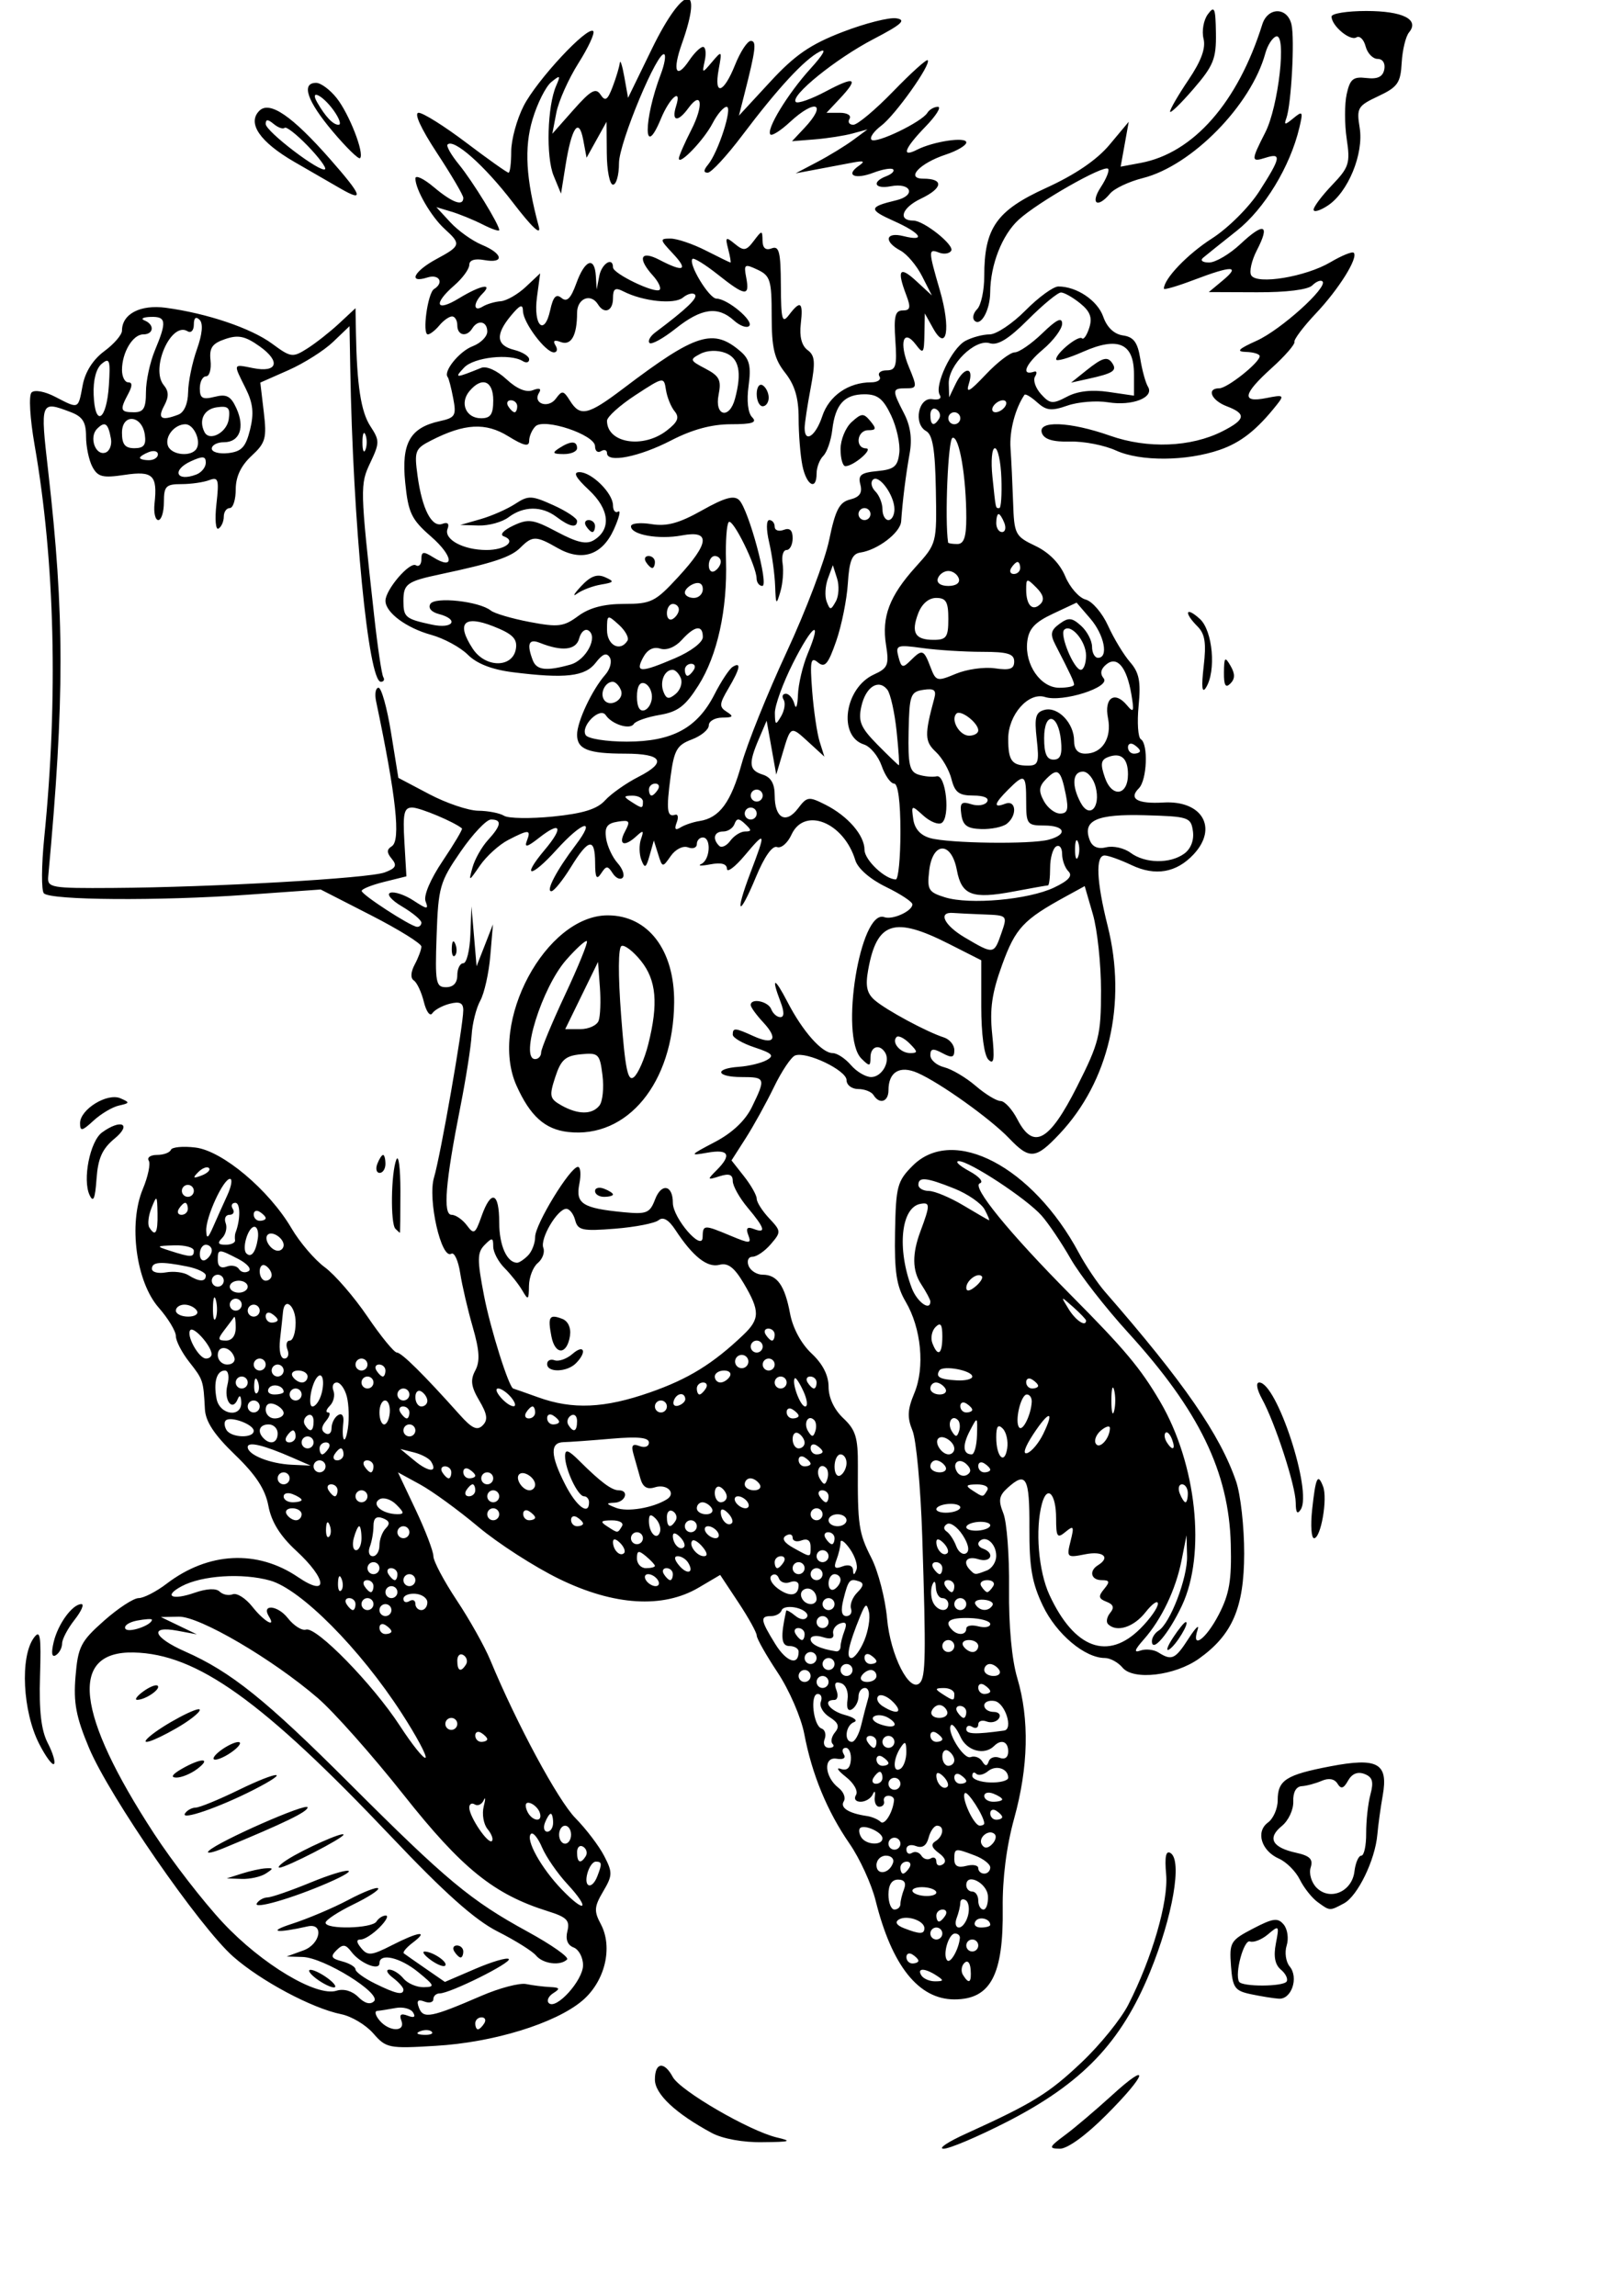 <?xml version="1.0" encoding="UTF-8"?>
<svg width="210mm" height="297mm"   sodipodi:version="0.32" xmlns="http://www.w3.org/2000/svg" xmlns:sodipodi="http://inkscape.sourceforge.net/DTD/sodipodi-0.dtd">
<sodipodi:namedview bordercolor="#666666" borderopacity="1.0" pagecolor="#ffffff"/>
<path d="m472.5 1043.2c32.57-14.8 40.37-19.6 56.4-34.8 9-8.49 19.3-21.2 22.87-28.21 11.64-22.8 19.7-50.57 18.51-63.75-0.78-8.63-0.12-11.81 2.15-10.4 5.83 3.6 1.09 31.04-10.08 58.29-14.11 34.45-33.12 54.27-70.01 73.17-14.3 7.3-28.23 13.2-30.95 13.1-2.73-0.1 2.27-3.4 11.11-7.4zm48.24 0.8c4.76-3.5 14.97-12.2 22.69-19.2 19.54-17.9 17.62-10.7-2.52 9.4-9.96 10-18.99 16.5-22.69 16.4-5.52-0.1-5.26-0.8 2.52-6.6zm-172.65-1.1c-17.64-9.5-27.82-19-27.82-26.1 0-8.5 4.52-9.1 8.72-1.3 3.56 6.7 37.47 26.4 50.91 29.6 7.74 1.8 6.65 2.2-6.92 2.3-9.56 0.2-19.68-1.7-24.89-4.5zm-165.57-48.71c-3.6-4.14-10.65-8.36-15.66-9.36-14.18-2.86-39.24-16.21-52.79-28.14-16.431-14.46-60.575-78.32-70.517-102.01-6.377-15.19-7.689-22.13-6.621-35 1.202-14.5 2.541-17.13 13.863-27.17 6.892-6.12 14.544-11.13 17.004-11.13 2.459 0 8.619-3.16 13.689-7.03 20.402-15.56 44.312-16.76 64.252-3.23 14.99 10.18 14.36 1.17-0.91-12.92-7.87-7.26-12.11-14.11-13.57-21.88-1.53-8.16-6.1-15.15-16.37-25.05-10.14-9.77-14.38-16.21-14.69-22.32-0.731-14.01-0.854-14.38-7.662-23.04-3.596-4.57-6.537-10.26-6.537-12.65s-3.784-8.65-8.409-13.92c-11.041-12.57-14.846-40.99-7.759-57.95 2.552-6.11 3.862-12.36 2.91-13.9-0.951-1.54 0.874-2.8 4.056-2.8s6.224-1.12 6.761-2.48 5.938-1.87 12.003-1.13c13.217 1.59 35.947 20.7 47.007 39.52 4 6.82 11.32 15.38 16.25 19.01 4.94 3.63 14.34 14.5 20.9 24.16 6.55 9.65 13.02 17.55 14.36 17.55 2.29 0 13.14 10.74 30.83 30.53 5.9 6.59 8.46 7.76 11.13 5.09s2.28-5.46-1.68-12.16c-4-6.78-4.43-10.03-1.94-14.67 2.39-4.48 2.08-9.8-1.24-21.29-2.44-8.42-5.2-20.3-6.14-26.38s-2.89-10.33-4.34-9.43c-4.9 3.03-11.64-26.68-8.46-37.26 3.18-10.61 14.3-74.13 14.31-81.8 0.01-3.58-1.72-4.41-6.58-3.19-3.62 0.92-7.48 3.03-8.58 4.7s-2.95-0.85-4.11-5.6c-1.17-4.75-3.37-9.45-4.9-10.46-1.72-1.12-1.54-4.13 0.45-7.86 1.78-3.32 3.23-7.25 3.23-8.73s-11.08-8.36-24.62-15.29l-24.62-12.6-36.14 2.58c-42.98 3.06-95.965 2.69-99.224-0.71-1.279-1.33-1.198-13.62 0.178-27.31 6.838-68.02 5.2-134.97-4.691-191.7-2.308-13.24-2.964-24.43-1.517-25.87 1.447-1.45 6.431-0.55 11.525 2.09 11.707 6.05 11.243 6.25 13.469-5.62 1.228-6.55 5.057-12.58 10.575-16.66 4.758-3.51 8.65-8.03 8.65-10.02 0-8.2 8.952-12.88 21.441-11.21 20.174 2.7 41.684 9.97 51.964 17.55 9.19 6.78 10.05 6.9 17.19 2.38 4.13-2.61 11.13-8.12 15.56-12.24l8.05-7.49 0.2 11.53c0.45 26.07 2.45 39.14 7.08 46.19 4.55 6.95 4.55 8.13 0 17.73-5.12 10.79-5.09 12.3 1.84 74.92 1.68 15.26 3.69 28.77 4.47 30.02 0.77 1.24 0.23 2.27-1.2 2.27-6.09 0-13.65-77.54-14.96-153.56l-0.36-20.31-8.05 7.71c-4.43 4.24-14.25 10.45-21.82 13.8l-13.76 6.08 1.7 14.36c1.52 12.86 0.9 15.1-6 21.49-5.17 4.79-7.71 10.17-7.71 16.32 0 5.05-1.31 9.18-2.92 9.18s-2.93 1.9-2.93 4.22-1.16 4.94-2.57 5.81c-1.4 0.87-1.87-4.54-1.02-12.02 1.35-12.03 0.94-13.38-3.54-11.66-2.785 1.06-8.911 1.94-13.611 1.94-7.542 0-8.545 1.03-8.545 8.78 0 4.84-1.228 8.79-2.729 8.79-1.5 0-2.335-3.62-1.854-8.05 1.51-13.92-0.788-16.11-14.684-14.03-10.672 1.6-13.048 1-15.689-3.93-1.712-3.2-3.113-9.89-3.113-14.87 0-7.02-1.685-9.69-7.511-11.9-14.819-5.64-14.921-5.37-11.033 28.62 8.052 70.4 8.063 111.71 0.051 198.4-0.512 5.54 1.168 5.84 31.671 5.64 48.417-0.31 125-4.68 132.83-7.58 5.49-2.03 6.21-3.39 3.52-6.64-2.56-3.07-2.56-4.59-0.02-6.16 4.48-2.77 2.17-24.11-7.67-70.92-0.76-3.62-0.22-6.59 1.2-6.59s4.18 9.92 6.13 22.03l3.56 22.03 15.15 7.99c8.33 4.39 19.1 8.03 23.93 8.08s10.51 1.16 12.62 2.47 12.89 1.48 23.96 0.37c14.67-1.48 21.56-3.62 25.45-7.92 2.93-3.24 10.31-8.43 16.41-11.54 14.03-7.16 11.6-11.29-6.63-11.29-18.08 0-23.49-2.13-23.49-9.25 0-6.41 7.3-21.93 13.82-29.37 2.38-2.72 3.35-6.52 2.15-8.45-1.54-2.5-3.52-1.74-6.87 2.63-5.16 6.75-14.88 7.86-40.55 4.63-10.16-1.28-17.58-4.17-21.96-8.54-3.64-3.64-11.72-8.02-17.95-9.74-12.19-3.37-22.35-10.93-22.35-16.65 0-5.43 11.83-19.24 14.88-17.36 1.48 0.91 2.69-0.4 2.69-2.93 0-3.82 0.96-3.99 5.73-1.01 10.68 6.67 9.95-0.55-1.02-10.12-9.61-8.37-11.12-11.54-12.62-26.4-1.94-19.23 2.33-26.81 16.89-30.01 7.58-1.67 8.2-2.71 6.59-11.15-0.97-5.12-2.19-9.81-2.71-10.42-2.29-2.72 5.72-12.59 12.21-15.06 3.93-1.49 7.15-4.73 7.15-7.18 0-5.03-4.57-5.99-7.33-1.54-2.73 4.43-7.32 3.51-7.32-1.46 0-2.42-1.15-4.39-2.57-4.39-1.41 0-4.21 1.97-6.21 4.39-2.01 2.41-4.54 4.39-5.63 4.39-2.85 0-0.09-20.24 3.02-22.16 5.05-3.12 2.54-7.49-3.25-5.66-9.62 3.05-6.63-3.05 4.39-8.99 12-6.46 12.24-7.34 4.1-14.71-6.62-5.99-14.35-19.305-14.35-24.731 0-1.834 4.06 0.077 9.01 4.247 9.07 7.625 14.42 9.574 14.42 5.247 0-1.283-5.8-11.166-12.89-21.962-7.92-12.061-11.37-19.63-8.94-19.63 2.17 0 12.66 6.589 23.3 14.642s19.93 14.642 20.65 14.642 1.31-4.665 1.31-10.366 2.73-15.71 6.06-22.241c6.44-12.624 31.31-39.352 34.05-36.603 0.9 0.899-2.35 7.945-7.23 15.656-4.87 7.712-9.74 18.633-10.82 24.27l-1.96 10.25 10.37-11.714c8.46-9.55 10.9-10.92 13.21-7.42 2.29 3.471 3.43 2.733 5.93-3.851 1.71-4.479 3.27-9.706 3.48-11.614 0.22-1.909 1.21 1.142 2.22 6.779l1.83 10.25 11.69-24.009c15.25-31.298 25.52-33.024 14.63-2.459-4.77 13.403-2.85 17.763 3.6 8.165 2.44-3.624 5.47-6.588 6.73-6.588s1.66 2.964 0.89 6.588c-1.4 6.531-1.36 6.537 3.56 0.732 4.82-5.684 4.91-5.577 3.22 3.661-2.43 13.226 2.37 11.911 8.01-2.196 2.58-6.443 6.04-11.714 7.7-11.714 2.94 0 2.43 4.173-3.21 26.324l-2.6 10.219 15.33-16.595c12.08-13.073 19.57-18.232 35.31-24.305 10.98-4.24 22.84-7.254 26.35-6.697 5.02 0.795 2.62 2.97-11.19 10.16-18.43 9.597-40.93 27.803-37.99 30.743 0.95 0.947 7.58-1.392 14.73-5.196 14.37-7.637 16.3-6.559 6.65 3.71l-6.37 6.777h6.54c3.62 0 5.73 1.31 4.73 2.929-0.99 1.61-0.16 2.928 1.86 2.928s10.78-7.345 19.48-16.323c8.69-8.978 16.29-15.838 16.88-15.246 1.88 1.878-15.82 26.821-22.72 32.03-3.65 2.747-5.79 5.836-4.76 6.864 2.14 2.134 24.52-8.641 27.3-13.14 1.01-1.633 3.34-2.97 5.17-2.97s-0.88 4.346-6.03 9.657c-10.35 10.677-12.1 15.377-4.23 11.357 8.03-4.105 24.15-6.507 24.15-3.598 0 1.446-4.5 4.116-10.01 5.934-12.8 4.224-19.87 11.79-11.02 11.79 10.19 0 9.61 4.634-1.21 9.794-9.26 4.413-11.41 10.703-3.66 10.703 5.13 0 20.21 12 18.52 14.74-0.87 1.42-3.52 1.83-5.89 0.93-5.36-2.06-5.35-1.15 0.35 18.45 5.46 18.77 3.37 30.55-3.29 18.59l-4.08-7.32-0.19 10.25c-0.18 9.32-0.56 9.77-4.22 4.95-6.12-8.08-8.32-0.86-3.36 11.03 4.1 9.82 4.03 10.38-1.37 10.38-6.91 0-6.97 0.77-1.04 12.24 3.17 6.12 4.06 12.44 2.76 19.62-1.87 10.4-3.47 23.19-4.15 33.22-0.38 5.49-11.5 13.99-19.93 15.22-4.07 0.6-5.44 3.98-6.14 15.14-0.5 7.9-3.06 20.59-5.7 28.19-3.95 11.34-5.55 13.2-8.95 10.38-3.5-2.91-3.93-0.78-2.79 14 0.74 9.59 2.38 20.73 3.65 24.76l2.31 7.32-7.74-7.09c-8.82-8.07-8.66-8.14-12.75 5.63l-3.04 10.25-4.7-26.36-3.75 8.79c-5.24 12.24-4.91 15.43 1.83 17.57 4.07 1.29 5.86 4.43 5.86 10.27 0 11.07 5.47 14.09 11.38 6.29 4.44-5.87 5.25-5.98 13.51-1.8 10.89 5.51 19.03 14.92 19.03 22 0 4.96 10.05 14.48 15.3 14.48 1.25 0 2.27-10.54 2.27-23.43 0-14.43-1.18-23.42-3.08-23.42-1.69 0-4.44-3.9-6.1-8.67-1.66-4.76-5.54-9.46-8.63-10.44-12.86-4.09-9.51-27.69 4.87-34.24 6.81-3.1 7.45-4.68 5.9-14.4-2.21-13.82 1.67-24.01 14.6-38.32 10.21-11.3 10.24-11.43 9.76-37.62-0.36-19.66-1.56-26.88-4.77-28.68-6.37-3.56-3.73-16.76 3.12-15.58 3.12 0.53 4.63-0.35 3.57-2.07-2.82-4.57 5.85-22.87 12.53-26.45 3.26-1.74 8.59-3.16 11.85-3.16 3.27 0 11.16-5.27 17.53-11.71 6.38-6.45 13.62-11.72 16.09-11.72 9 0 19.18 6.87 21.95 14.81 1.81 5.19 5.3 8.5 9.62 9.12 5.23 0.74 7.17 3.34 8.46 11.31 0.91 5.7 2.62 11.89 3.78 13.77 3.24 5.25-7.67 9.53-19.42 7.63-5.76-0.94-14.73-0.22-19.93 1.59-7.86 2.75-10.36 2.48-14.85-1.58-2.96-2.68-5.75-4.33-6.2-3.67-4.54 6.73-7.41 17.69-6.82 26.09 0.4 5.64 0.96 17.58 1.27 26.54 0.52 15.59 0.99 16.52 10.95 21.26 6.62 3.16 11.91 8.56 14.53 14.82 2.26 5.41 6.76 10.54 9.99 11.38 3.23 0.85 8.17 6.62 10.97 12.82 2.81 6.2 7.64 14.18 10.73 17.74 4.49 5.14 5.35 9.47 4.21 21.31-0.79 8.18-0.3 15.56 1.08 16.42 3.73 2.3 3.03 20-0.96 23.99-5.15 5.15-0.72 7.71 12.02 6.96 18.92-1.12 26.82 12.39 14.79 25.3-8.43 9.05-18.72 10.84-30.4 5.3-5.46-2.59-11.38-4.71-13.15-4.71-4.55 0-4 12.63 1.49 34.5 9.48 37.82 0.62 76.03-23.6 101.71-11.62 12.33-14.57 12.58-24.59 2.09-9.12-9.53-33.75-27.14-44.75-31.97-8.7-3.83-14.26-0.53-14.26 8.46 0 5.69-4.39 7.1-7.33 2.34-0.99-1.61-4.36-2.93-7.49-2.93s-5.68-1.95-5.68-4.35c0-4.8-19.6-14.19-25.16-12.05-1.93 0.73-6.59 7.69-10.35 15.46-3.77 7.77-9.98 19.01-13.8 24.98l-6.95 10.86 6.17 7.84c3.39 4.31 6.16 9.22 6.16 10.91 0 1.7 2.74 5.99 6.09 9.56 5.88 6.26 5.91 6.68 0.81 12.63-2.9 3.39-6.91 6.16-8.92 6.16-2.04 0-2.91 1.93-1.97 4.39 0.93 2.42 4.02 4.39 6.87 4.39 7.14 0 10.85 5.27 13.43 19.03 1.32 7.08 5.47 14.77 10.51 19.47 5.47 5.12 8.32 10.71 8.32 16.34 0 5.32 2.74 11.14 7.21 15.34 6.04 5.67 7.2 9.46 7.12 23.21-0.18 28.99 0.39 32.92 6.59 45.07 3.35 6.56 6.81 19.93 7.69 29.71 1.62 17.99 11 36.45 15.99 31.46 2.9-2.9 3.08-13.57 1.2-71.81-0.78-23.93-2.92-47.15-4.77-51.6-2.64-6.39-2.45-10.27 0.9-18.29 5.25-12.55 3.42-31.75-4.25-44.76-4.46-7.55-5.53-14.57-5.18-33.9 0.41-22.5 1.07-25 8.64-32.57 19.87-19.87 58.69 0.5 81.26 42.65 3.33 6.21 9.11 14.8 12.84 19.08 38.41 44.04 56.23 69.82 64.05 92.64 2.2 6.42 3.98 22.31 3.95 35.31-0.06 26.47-5.77 39.71-22.15 51.38-11.73 8.34-32.06 10.72-37.34 4.36-2.15-2.59-6.05-4.71-8.67-4.71-9.8-0.03-23.66-11.7-30.26-25.49-5.37-11.22-6.7-18.89-6.61-38.19 0.1-24.74-1.54-27.75-10.68-19.48-4.22 3.82-4.6 6.11-2.06 12.44 1.71 4.27 2.97 20.85 2.79 36.84-0.2 18.11 1.31 34.59 4.03 43.72 5.97 20.11 5.45 43.41-1.53 68.61-3.76 13.57-5.78 29.38-5.6 43.87 0.41 32.65-5.92 44.6-23.62 44.6-17.51 0-30.6-16.4-38.54-48.31-2.01-8.06-7.74-20.57-12.75-27.82-10.94-15.86-18.4-33.91-22.13-53.63-1.53-8.03-7.38-21.55-13.02-30.04-5.63-8.48-10.24-16.62-10.24-18.09 0-1.46-4.02-8.73-8.94-16.15l-8.93-13.49-10.5 6.19c-17.51 10.33-41.45 8.84-68.26-4.25-12.08-5.9-29.87-17.36-39.54-25.47-9.66-8.11-22.45-17.42-28.42-20.69l-10.86-5.93 8.66 18.3c4.76 10.06 8.66 20.27 8.67 22.69 0 2.41 5.14 12.1 11.4 21.53 6.27 9.42 13.66 22.6 16.43 29.28 12.9 31.12 33.08 68.56 41.66 77.28 5.2 5.3 11.52 13.6 14.02 18.45 4.18 8.08 4.14 9.54-0.5 17.4-4.37 7.39-4.53 9.6-1.18 15.87 6.12 11.43 2.1 28.11-9.03 37.53-13.12 11.09-43.52 20.45-71.79 22.07-22.81 1.4-24.17 1.1-30.42-6.11zm28.61-0.8c-0.98-0.98-3.5-1.08-5.62-0.24-2.33 0.94-1.64 1.63 1.77 1.77 3.09 0.13 4.82-0.56 3.85-1.53zm-14.85-5.41c-1.15-2.98-0.23-3.7 3.09-2.43 3.12 1.2 4.02 0.67 2.63-1.57-1.15-1.86-4.99-2.84-8.53-2.18s-7.59 1.3-9 1.42c-1.4 0.12-0.91 2.2 1.09 4.61 4.73 5.69 12.89 5.81 10.72 0.15zm40.53 1.32c1-1.61 0.42-2.93-1.29-2.93s-3.1 1.32-3.1 2.93 0.58 2.93 1.29 2.93 2.11-1.32 3.1-2.93zm-1.46-13.43c8.86-3.84 18.74-6.44 21.96-5.78 3.22 0.65 8.49 1.31 11.71 1.46 4.78 0.22 5.06 0.77 1.55 2.99-2.37 1.5-3.35 3.68-2.18 4.85 3.52 3.52 16.74-11.1 16.74-18.51 0-3.8-2.08-7.7-4.61-8.68-3-1.14-4.06-3.95-3.04-8.01 1.3-5.19-0.31-6.83-9.51-9.7-26.41-8.25-42.03-20.84-70.61-56.95-15.25-19.27-34.14-40.56-41.97-47.3-22.22-19.12-57.844-39.98-67.925-39.77l-8.785 0.18 8.785 4.22 8.785 4.23-9.517-1.77c-13.97-2.6-11.818 3.26 3.723 10.14 22.484 9.94 39.444 23.55 80.624 64.7 47.38 47.34 59.07 57.07 86.97 72.32 11.67 6.39 20.35 12.49 19.27 13.57-3.26 3.27-11.78 2.19-15.19-1.93-1.77-2.13-10.21-7.41-18.76-11.73-11.12-5.63-25.9-18.8-52.04-46.38-63.12-66.57-95.031-89.38-126-90.05-31.688-0.69-28.247 29.89 9.959 88.5 8.922 13.69 24.11 33.32 33.751 43.63 18.99 20.3 45.78 36.34 55.53 33.25 3.5-1.11 7.65 0.09 10.63 3.07 3.14 3.15 5.89 3.88 7.72 2.06 3.79-3.79-24.48-21.32-34.89-21.63l-7.85-0.23 8.21-2.99c8.36-3.05 10.2-13.58 2.04-11.73-15.33 3.47-19.98 2.73-7.71-1.24 7.85-2.54 20.25-7.79 27.56-11.68s13.9-6.46 14.64-5.72c0.75 0.74-4.74 4.3-12.18 7.92s-13.53 7.63-13.53 8.92c0 3.41 22.75 2.88 24.89-0.58 1-1.61 3.05-2.93 4.57-2.93 1.51 0 0.12 2.63-3.11 5.85-3.22 3.23-7.33 5.86-9.14 5.86-2.3 0-2.21 1.29 0.29 4.31 3.12 3.76 5.01 3.57 14.88-1.47 13.23-6.75 18.34-7.4 10.29-1.31-3.1 2.35-5.08 4.71-4.39 5.25 0.69 0.53 5.49 3.9 10.67 7.47l9.41 6.5 14.83-6.38c8.16-3.51 15.54-5.68 16.4-4.82 1.69 1.69-28.67 16.81-33.77 16.81-1.71 0-3.11 1.27-3.11 2.83s-1.99 2.07-4.43 1.14c-3.19-1.22-3.91-0.36-2.58 3.11 2.11 5.48 5.88 4.75 30.44-5.87zm-80.71-8.44c-3.12-2.37-4.36-4.3-2.75-4.3s5.48 1.93 8.61 4.3c3.13 2.36 4.37 4.3 2.76 4.3s-5.49-1.94-8.62-4.3zm55.98-9.12c-3.12-2.28-4.44-4.13-2.92-4.11 4.05 0.07 11.6 5.27 9.99 6.88-0.76 0.76-3.94-0.48-7.07-2.77zm11.55-4.15c-1-1.61-0.42-2.93 1.29-2.93s3.1 1.32 3.1 2.93-0.58 2.93-1.29 2.93-2.11-1.32-3.1-2.93zm-96.57-23.54c0.96-1.55 3.31-2.85 5.23-2.89s11.33-3.29 20.91-7.23c19.13-7.86 26.68-7.73 8.52 0.15-17.56 7.62-36.59 13.09-34.66 9.97zm-7.39-14.53c4.03-1.29 9.3-2.46 11.72-2.59 3.9-0.22 3.9 0.07 0 2.59-2.42 1.56-7.69 2.73-11.72 2.59l-7.32-0.25 7.32-2.34zm22.05-6.68c8.1-5.26 27.73-14 27.73-12.36s-28.12 16.11-31.3 16.11c-1.21 0 0.39-1.69 3.57-3.75zm-38.15-4.44c4.76-4.69 48.31-23.85 48.31-21.26 0 2.14-11.18 7.57-40.99 19.9-5.64 2.33-8.93 2.94-7.32 1.36zm-11.662-18.25c0.965-1.56 3.324-2.87 5.243-2.91 1.918-0.03 11.369-3.91 20.989-8.61 19.9-9.71 26.25-9.73 7.23-0.02-16.73 8.53-35.632 15.05-33.462 11.54zm-1.519-21.88c9.582-5.47 14.771-5.41 7.493 0.1-3.126 2.36-7.738 4.25-10.249 4.19-2.926-0.06-1.937-1.6 2.756-4.29zm18.861-8.88c3.13-2.36 7.08-4.25 8.79-4.2 1.7 0.05 0.54 2.03-2.59 4.39-3.12 2.37-7.08 4.26-8.78 4.21-1.71-0.05-0.55-2.03 2.58-4.4zm-34.821-6.75c6.36-5.63 24.743-15.41 24.722-13.16-0.012 1.34-5.215 5.4-11.561 9.03-11.564 6.6-18.376 8.74-13.161 4.13zm-2.907-22.2c3.124-2.28 6.303-3.53 7.064-2.77 1.612 1.62-5.94 6.82-9.987 6.88-1.516 0.03-0.2-1.82 2.923-4.11zm127.22 145.77c0-1.03-2.31-3.62-5.13-5.76-2.81-2.14-3.64-3.93-1.82-3.98 1.82-0.06 4.94 1.88 6.95 4.3 2 2.41 6.45 4.34 9.87 4.28 5.69-0.09 5.47-0.73-2.55-7.3-8.87-7.28-19.04-9.62-19.04-4.4 0 3.89-9.46 0.04-13.71-5.58-2.82-3.73-4.17-3.88-7.27-0.82-3.11 3.08-2.62 4.07 2.73 5.47 3.6 0.94 6.54 2.71 6.54 3.93s4.28 4.33 9.52 6.91c10.34 5.1 13.91 5.86 13.91 2.95zm260.62-6.91c-5.73-3.7-9.61-3.7-7.32 0 1 1.61 4.04 2.91 6.76 2.88 4.27-0.03 4.35-0.43 0.56-2.88zm16.77-2.89c-0.26-3.46-1.51-4.75-3.08-3.19-1.45 1.46-1.75 4.08-0.67 5.83 2.95 4.77 4.24 3.86 3.75-2.64zm-25.55-4.26c0-0.71-1.32-2.1-2.93-3.1-1.61-0.99-2.93-0.41-2.93 1.29 0 1.71 1.32 3.1 2.93 3.1s2.93-0.58 2.93-1.29zm20.29-11.15c0.11-1.21-0.96-2.2-2.38-2.2-3.18 0-6.24 10.69-3.78 13.16 1.62 1.62 5.65-5.56 6.16-10.96zm8.99 3.66c0-1.61-1.32-2.93-2.93-2.93s-2.93 1.32-2.93 2.93 1.32 2.93 2.93 2.93 2.93-1.32 2.93-2.93zm-17.57-5.86c0-1.61-1.32-2.93-2.93-2.93s-2.93 1.32-2.93 2.93 1.32 2.93 2.93 2.93 2.93-1.32 2.93-2.93zm-8.78-2.61c0-3.68-8.67-6.59-12.52-4.21-2 1.23-1.07 2.81 2.46 4.19 7.81 3.06 10.06 3.07 10.06 0.02zm21.34-6.17c0.84-3.22 0.34-6.59-1.12-7.49-1.46-0.91-2.65-0.36-2.65 1.22 0 1.57-0.8 4.94-1.78 7.49s-0.47 4.63 1.12 4.63c1.6 0 3.59-2.63 4.43-5.85zm10.87 4.56c0-3.09-5.62-4.39-7.29-1.68-1.02 1.64 0.21 2.97 2.72 2.97s4.57-0.58 4.57-1.29zm-21.97-4.56c1-1.61 0.42-2.93-1.29-2.93-1.7 0-3.1 1.32-3.1 2.93s0.58 2.93 1.29 2.93 2.11-1.32 3.1-2.93zm-184.87-15.42c-4.82-5.21-10.38-13.27-12.35-17.9-1.97-4.64-4.42-7.61-5.43-6.59-2.76 2.75 4.99 16.7 15.11 27.2 11.65 12.1 14.09 9.62 2.67-2.71zm162.91 9.8c0-1.48 0.8-4.77 1.78-7.32 1.17-3.04 0.16-4.63-2.93-4.63-3.07 0-4.7 2.55-4.7 7.32 0 4.02 1.31 7.32 2.92 7.32s2.93-1.21 2.93-2.69zm42.8-3.86c-0.33-6.44-10.59-11.65-10.59-5.38 0 1.73 1.32 3.14 2.93 3.14s2.93 1.98 2.93 4.4c0 2.41 1.14 4.39 2.53 4.39s2.38-2.95 2.2-6.55zm-25.23-1.79c0-1.17-2.63-2.33-5.85-2.57-3.23-0.24-5.86 0.52-5.86 1.68 0 1.17 2.63 2.32 5.86 2.57 3.22 0.24 5.85-0.52 5.85-1.68zm-165.76-8.01c2.36-6.14 2.25-7.08-0.81-7.08-1.43 0-3.28 2.64-4.12 5.86-1.81 6.91 2.35 7.95 4.93 1.22zm144.59-6.53c0.64-1.91-0.92-3.48-3.47-3.48s-4.64 2.09-4.64 4.64c0 5.17 6.3 4.27 8.11-1.16zm7.99 2.38c1-1.61 0.42-2.93-1.29-2.93-1.7 0-3.1 1.32-3.1 2.93s0.58 2.93 1.29 2.93 2.11-1.32 3.1-2.93zm39.54-0.07c0-1.65-3.38-4.29-7.51-5.86-9.8-3.72-10.06-3.68-10.06 1.88 0 3.29 1.78 4.27 5.85 3.2 3.23-0.84 5.86-0.33 5.86 1.12 0 1.46 1.32 2.66 2.93 2.66s2.93-1.35 2.93-3zm-25.16-7.08c-3.51-2.57-4-4.29-1.64-5.75 3.97-2.46 4.5-7.6 0.78-7.6-1.42 0-3.27 2.64-4.12 5.87-1.02 3.92-3.08 5.27-6.2 4.08-2.62-1.01-4.66-0.29-4.66 1.63 0 1.87 1.23 2.65 2.73 1.72 1.5-0.92 3.56-0.32 4.59 1.34 1.03 1.67 3.1 2.27 4.6 1.34 1.5-0.92 2.72-0.21 2.72 1.59s1.4 2.41 3.11 1.36c1.97-1.22 1.28-3.25-1.91-5.58zm-172.63 1.5c0.92-1.5 0.34-3.56-1.29-4.57-1.64-1.01-2.98 0.22-2.98 2.73 0 5.14 1.76 5.9 4.27 1.84zm153.86-6.06c0-1.61-1.32-2.93-2.93-2.93s-2.92 1.32-2.92 2.93 1.31 2.93 2.92 2.93 2.93-1.32 2.93-2.93zm46.12-4.64c-2.79-2.79-8.38 1.73-6.3 5.09 1.23 2 2.87 1.95 4.97-0.15 1.73-1.72 2.33-3.95 1.33-4.94zm-248-2.47c-1.97-2.38-2.83-7.35-1.91-11.05 0.93-3.71 0.92-5.08-0.01-3.06-0.92 2.03-2.89 2.94-4.36 2.03s-2.68-0.21-2.68 1.55c0 4.48 9.26 18.14 11.06 16.34 0.82-0.82-0.13-3.43-2.1-5.81zm40.82 2.71c0-2.41-1.32-4.39-2.93-4.39s-2.92 1.98-2.92 4.39c0 2.42 1.31 4.4 2.92 4.4s2.93-1.98 2.93-4.4zm152.28 1.78c0-2.97-8.92-7.01-10.96-4.97-0.74 0.74-0.47 2.75 0.59 4.46 2.33 3.78 10.37 4.18 10.37 0.51zm-161.06-7.63c0-2.42-0.52-4.39-1.15-4.39-0.64 0-1.91 1.97-2.84 4.39-0.93 2.41-0.41 4.39 1.15 4.39s2.84-1.98 2.84-4.39zm166.71-10.98c0.11-1.21-1.11-2.2-2.72-2.2-1.62 0-2.6 1.19-2.2 2.64s-0.59 2.68-2.2 2.73c-1.61 0.06-2.63-2.12-2.28-4.83 0.36-2.74-0.07-3.3-0.97-1.27-0.9 2.01-3.57 3.66-5.95 3.66-2.48 0-3.44-1.42-2.26-3.33 1.14-1.86-1.05-5.76-4.95-8.82-3.86-3.03-4.99-4.79-2.52-3.92 3.01 1.05 4.65-0.39 4.94-4.36 0.25-3.26-0.86-5.93-2.47-5.93-1.6 0-2.05 1.41-0.99 3.13 1.16 1.87-0.23 2.75-3.48 2.19-6.64-1.13-5.98 8.91 0.93 14.26 2.47 1.9 3.61 4.88 2.54 6.6-1.92 3.1 2.42 5.85 11.29 7.15 2.5 0.37 5.52 1.65 6.73 2.86 1.94 1.93 6-4.61 6.56-10.56zm44.13 11.31c0-3.39-8.14-16.11-9.46-14.79-2 2 4.34 15.87 7.26 15.9 1.21 0.01 2.2-0.49 2.2-1.11zm-217.37-5.27c-0.64-1.92-2.73-4-4.64-4.64-2.14-0.71-2.79 0.62-1.7 3.48 2.04 5.32 8.1 6.43 6.34 1.16zm226.15 2.18c0-0.71-1.31-2.1-2.92-3.1-1.61-0.99-2.93-0.41-2.93 1.29 0 1.71 1.32 3.1 2.93 3.1s2.92-0.58 2.92-1.29zm0-8.64c0-0.64-1.97-1.91-4.39-2.84-2.41-0.93-4.39-0.41-4.39 1.15s1.98 2.84 4.39 2.84c2.42 0 4.39-0.52 4.39-1.15zm-49.78-7.64c0-1.61-1.32-2.92-2.93-2.92s-2.92 1.31-2.92 2.92 1.31 2.93 2.92 2.93 2.93-1.32 2.93-2.93zm21.04-3.56c-2.1-2.1-3.47-2.27-3.47-0.44 0 3.91 3.47 7.37 5.42 5.42 0.83-0.83-0.05-3.07-1.95-4.98zm-29.82 0.64c0-1.62-0.58-2.93-1.29-2.93s-2.11 1.31-3.11 2.93c-0.99 1.61-0.41 2.92 1.3 2.92 1.7 0 3.1-1.31 3.1-2.92zm40.99 1.63c0-0.71-1.31-2.1-2.92-3.1-1.61-0.99-2.93-0.41-2.93 1.29 0 1.71 1.32 3.1 2.93 3.1s2.92-0.58 2.92-1.29zm20.5-1.66c0-4.51-5.99-6.44-9.91-3.18-2.09 1.73-4.67 2.29-5.73 1.23s-1.93-0.59-1.93 1.04c0 1.64 3.96 3.08 8.79 3.22s8.78-0.9 8.78-2.31zm-49.82-12.59c-0.04-5.22-0.58-5.6-2.89-2.03-3.73 5.77-3.73 12.56 0 10.25 1.61-0.99 2.91-4.69 2.89-8.22zm-8.74 5.47c0-0.71-1.32-2.11-2.93-3.1-1.61-1-2.93-0.42-2.93 1.29 0 1.7 1.32 3.1 2.93 3.1s2.93-0.58 2.93-1.29zm32.21-1.47c0-1.51-1.32-3.57-2.93-4.56-1.61-1-2.93 0.24-2.93 2.75s1.32 4.57 2.93 4.57 2.93-1.24 2.93-2.76zm22.15-1.16c2.58 0.99 4.2-0.2 4.2-3.09 0-4.87-3.39-6.2-6.89-2.69-4.73 4.73-13.3 2.45-16.4-4.36-1.81-3.96-3.88-6.6-4.61-5.87-2.64 2.65 6.04 16.97 9.51 15.67 1.96-0.74 4.51 0.18 5.66 2.05 1.56 2.53 2.37 2.53 3.21 0.03 0.61-1.84 3.01-2.62 5.32-1.74zm-292.45-21.85c-20.36-31.48-49.26-60.6-64.32-64.82-13.58-3.8-33.304-2.53-43.248 2.79-9.085 4.87-4.725 7.04 6.361 3.18 5.887-2.05 10.517-2.27 12.217-0.57 1.51 1.5 4.4 2.1 6.42 1.32 2.03-0.77 6.34 1.96 9.59 6.09 5.54 7.04 11.78 10.72 8.11 4.77-3.85-6.21 4.22-5.57 9.18 0.74 2.97 3.77 6.98 6.32 8.93 5.67 4.99-1.66 32.72 26.74 45.92 47.03 6.1 9.37 11.74 16.38 12.54 15.59 0.8-0.8-4.46-10.61-11.7-21.79zm210.78 15.06c-1.06-1.06-0.52-3.62 1.2-5.7 2.31-2.79 1.62-4.7-2.66-7.38-3.19-1.98-5.12-5.35-4.31-7.48 0.82-2.13 0.15-3.87-1.49-3.87-3.9 0-2.19 15.57 1.85 16.91 1.71 0.57 2.38 2.93 1.49 5.24s0.07 4.2 2.12 4.2 2.86-0.86 1.8-1.92zm21.45-1c0-1.62-1.4-2.93-3.1-2.93-1.71 0-2.29 1.31-1.29 2.93 0.99 1.61 2.39 2.92 3.1 2.92s1.29-1.31 1.29-2.92zm8.78 0c0-1.62-1.31-2.93-2.92-2.93-1.62 0-2.93 1.31-2.93 2.93 0 1.61 1.31 2.92 2.93 2.92 1.61 0 2.92-1.31 2.92-2.92zm-199.12-1.3c0-0.71-1.32-2.1-2.93-3.1-1.61-0.99-2.93-0.41-2.93 1.29 0 1.71 1.32 3.11 2.93 3.11s2.93-0.59 2.93-1.3zm182.84-6.76c1.06-4.43 2.61-10.36 3.44-13.18 0.84-2.81 0.12-5.12-1.6-5.12s-3.13 1.9-3.13 4.22-1.42 5.1-3.16 6.18c-2 1.23-2.81-0.49-2.2-4.68 0.56-3.81-0.79-7.24-3.16-8.04-2.84-0.97-3.55 0.08-2.28 3.38 1.01 2.64 0.56 4.8-1 4.8-6.16 0-2.37 5.34 5.21 7.36 4.43 1.18 6.41 2.75 4.4 3.49-4.16 1.53-5.04 9.65-1.05 9.65 1.43 0 3.47-3.63 4.53-8.06zm39.71 6.76c0-0.71-1.32-2.1-2.93-3.1-1.61-0.99-2.93-0.41-2.93 1.29 0 1.71 1.32 3.11 2.93 3.11s2.93-0.59 2.93-1.3zm30.22-4.23c4.58-0.64 0.5-13.45-4.6-14.43-2.81-0.53-5.12 0.44-5.12 2.17s2.05 3.14 4.56 3.14c2.52 0 3.7 1.41 2.64 3.13-1.07 1.72-3.78 2.42-6.03 1.56-2.26-0.87-4.1-0.22-4.1 1.43 0 1.66-1.32 2.2-2.93 1.2-1.61-0.99-2.93-0.49-2.93 1.12 0 2.48 4.41 2.64 18.51 0.68zm-267.42-3.26c0-1.61-1.31-2.93-2.92-2.93-1.62 0-2.93 1.32-2.93 2.93s1.31 2.93 2.93 2.93c1.61 0 2.92-1.32 2.92-2.93zm210.9-2.89c-2.29-1.42-5.46-1.78-7.04-0.8-1.58 0.97-0.33 2.7 2.79 3.83 7 2.54 9.91 0.46 4.25-3.03zm28.67-3.19c-0.58-1.73-2.3-3.14-3.83-3.14s-3.26 1.41-3.83 3.14c-0.58 1.74 1.14 3.15 3.83 3.15 2.68 0 4.4-1.41 3.83-3.15zm9.34 0.22c0-1.61-1.39-2.92-3.1-2.92-1.7 0-2.28 1.31-1.29 2.92 1 1.61 2.39 2.93 3.1 2.93s1.29-1.32 1.29-2.93zm-35.9-4.95c-2.73-2.72-5.94-3.97-7.13-2.77-1.2 1.2-0.25 3.41 2.12 4.91 7.13 4.51 10.3 3.16 5.01-2.14zm30.05-3.83c0-1.61-2.31-2.91-5.13-2.89-4.38 0.04-4.48 0.46-0.73 2.89 5.53 3.57 5.86 3.57 5.86 0zm17.57-1.29c0-0.71-1.32-2.11-2.93-3.1-1.61-1-2.93-0.42-2.93 1.29 0 1.7 1.32 3.1 2.93 3.1s2.93-0.58 2.93-1.29zm-79.07-4.57c0-1.61-1.32-2.93-2.93-2.93s-2.92 1.32-2.92 2.93 1.31 2.93 2.92 2.93 2.93-1.32 2.93-2.93zm-8.78-2.93c0-1.61-1.32-2.93-2.93-2.93s-2.93 1.32-2.93 2.93 1.32 2.93 2.93 2.93 2.93-1.32 2.93-2.93zm32.21 0c0-1.61-1.24-2.93-2.76-2.93-1.51 0-3.57 1.32-4.56 2.93-1 1.61 0.24 2.93 2.75 2.93s4.57-1.32 4.57-2.93zm-11.71-2.93c0-1.61-1.32-2.92-2.93-2.92s-2.93 1.31-2.93 2.92c0 1.62 1.32 2.93 2.93 2.93s2.93-1.31 2.93-2.93zm71.74 0c-1-1.61-3.05-2.92-4.57-2.92-1.51 0-2.75 1.31-2.75 2.92 0 1.62 2.05 2.93 4.56 2.93 2.52 0 3.76-1.31 2.76-2.93zm-260.75-2.72c0.93-1.5 0.35-3.55-1.29-4.57-1.64-1.01-2.98 0.22-2.98 2.73 0 5.14 1.76 5.9 4.27 1.84zm180.22-0.2c0-1.61-1.32-2.93-2.93-2.93s-2.93 1.32-2.93 2.93 1.32 2.92 2.93 2.92 2.93-1.31 2.93-2.92zm-17.57-6.03c0-1.52-2.02-2.76-4.49-2.76-4.04 0-4.44-4.35-1.61-17.2 0.13-0.6 2.1 0.46 4.38 2.34 2.43 2.03 4.82 2.31 5.82 0.69 0.93-1.5-1.26-3.51-4.87-4.46-3.6-0.94-6.99-0.43-7.53 1.14-0.53 1.57-2.84 2.85-5.12 2.85-5.53 0-5.26 1.91 1.96 13.58 5.51 8.93 11.46 10.91 11.46 3.82zm8.79 3.1c0-1.61-1.32-2.93-2.93-2.93s-2.93 1.32-2.93 2.93 1.32 2.93 2.93 2.93 2.93-1.32 2.93-2.93zm29.28 1.64c0-0.72-1.32-2.11-2.93-3.11-1.61-0.99-2.93-0.41-2.93 1.3 0 1.7 1.32 3.1 2.93 3.1s2.93-0.58 2.93-1.29zm-5.95-10.2c1.94-4.7 2.97-10.96 2.28-13.9-1.08-4.57-1.71-4.29-4.26 1.96-5.71 13.93-7.1 20.5-4.34 20.5 1.53 0 4.37-3.85 6.32-8.56zm158.58-0.96c3.37-5.23 5.37-7.21 4.44-4.39-3.31 10.07 3.99 4.89 10.32-7.32 5.19-10.02 6.34-16.73 5.88-34.41-0.92-35.39-15.47-65.36-50.21-103.48-11.04-12.1-23.69-28.36-28.12-36.13-4.44-7.77-10.81-17.24-14.17-21.04-7.33-8.31-35.5-26.81-40.56-26.65-1.99 0.07 0.35 2.26 5.18 4.88 4.9 2.65 7.17 5.29 5.15 5.97-4.26 1.43 14.33 24.22 44.65 54.76 26.21 26.38 33.96 35.64 43.54 51.98 17.83 30.43 22.53 74.46 10.65 99.73-6.43 13.68-14.68 23.44-14.68 17.36 0-1.71 1.46-4.01 3.24-5.11 5.67-3.5 14.21-25.81 13.95-36.41l-0.26-10.25-2.42 12.22c-2.83 14.36-9.78 28.89-18.51 38.76-4.54 5.13-4.98 6.6-1.59 5.4 2.56-0.92 6.52-0.49 8.79 0.95 6.5 4.11 8.2 3.32 14.73-6.82zm-7.64-0.37c2.76-4.23 5.58-7.68 6.26-7.68 2.12 0-4.7 11.28-8.08 13.37-1.77 1.1-0.95-1.47 1.82-5.69zm-162.56 4.27c0-1.48 0.87-4.95 1.93-7.72 1.37-3.56 0.72-4.59-2.2-3.53-2.27 0.82-3.76 3.08-3.32 5.01 0.53 2.29-1.26 2.86-5.12 1.63-3.26-1.03-5.93-0.57-5.93 1.03 0 2.52 4.62 4.72 12.44 5.93 1.21 0.19 2.2-0.87 2.2-2.35zm55.64-0.24c0-1.61-1.32-2.93-2.93-2.93s-2.93 1.32-2.93 2.93 1.32 2.93 2.93 2.93 2.93-1.32 2.93-2.93zm11.71 0c0-1.61-2.05-2.93-4.56-2.93-2.52 0-3.76 1.32-2.76 2.93s3.05 2.93 4.57 2.93c1.51 0 2.75-1.32 2.75-2.93zm79.29-8.56c4.71-4.71 8.56-10.16 8.56-12.11s-2.73-0.07-6.07 4.17c-5.77 7.33-14.12 9.98-18.31 5.79-1.06-1.06-0.58-3.54 1.05-5.52 2.12-2.54 1.59-4.12-1.81-5.42-3.89-1.5-4.12-2.67-1.18-6.2 2.94-3.56 2.74-4.36-1.14-4.36-5.27 0-6.39-4.5-1.82-7.32 6.26-3.87 2.47-7.09-6.29-5.33-8.92 1.78-9.15 1.57-7.14-6.44 1.83-7.29 1.53-7.83-2.49-4.49-4.01 3.32-4.58 2.49-4.58-6.64 0-12.14-4.39-16.62-6.95-7.08-3.37 12.58-1.67 33 3.73 44.62 12.16 26.18 28.56 32.21 44.44 16.33zm-164.21 2.7c0-1.61-1.4-2.92-3.1-2.92-1.71 0-2.29 1.31-1.29 2.92 0.99 1.62 2.39 2.93 3.1 2.93s1.29-1.31 1.29-2.93zm-319.19-7.01c0-0.53-3.279-0.33-7.287 0.43-4.007 0.77-6.563 2.57-5.679 4 1.388 2.24 12.966-1.71 12.966-4.43zm117.13 5.72c0-0.71-1.32-2.1-2.93-3.1-1.61-0.99-2.93-0.41-2.93 1.29 0 1.71 1.32 3.1 2.93 3.1s2.93-0.58 2.93-1.29zm281.12-1.36c0-1.46 2.64-1.96 5.86-1.12s5.86 0.34 5.86-1.12-4.61-2.78-10.25-2.93c-9.81-0.26-12.51 1.66-8.3 5.87 2.81 2.82 6.83 2.4 6.83-0.7zm-67.35-3.2c0-1.61-1.32-2.93-2.93-2.93s-2.92 1.32-2.92 2.93 1.31 2.93 2.92 2.93 2.93-1.32 2.93-2.93zm-213.77-5.86c0-1.61-1.32-2.93-2.93-2.93s-2.93 1.32-2.93 2.93 1.32 2.93 2.93 2.93 2.93-1.32 2.93-2.93zm224.76-0.7c-0.66-2 0.72-5.57 3.08-7.93 3.11-3.11 3.32-4.61 0.78-5.45-4.51-1.51-5.18-0.72-7.61 8.96-1.35 5.41-0.87 8.05 1.47 8.05 1.92 0 2.95-1.64 2.28-3.63zm-242.33-2.23c0-1.61-1.39-2.93-3.1-2.93s-2.29 1.32-1.29 2.93c0.99 1.61 2.39 2.93 3.1 2.93s1.29-1.32 1.29-2.93zm8.79 0c0-1.61-1.32-2.93-2.93-2.93s-2.93 1.32-2.93 2.93 1.32 2.93 2.93 2.93 2.93-1.32 2.93-2.93zm26.35-0.84c0-2.07-2.63-3.97-5.86-4.21-3.22-0.24-5.85 0.87-5.85 2.48 0 1.6 1.32 2.1 2.93 1.11 1.61-1 2.92-0.42 2.92 1.29s1.32 3.1 2.93 3.1 2.93-1.69 2.93-3.77zm199.13 0.84c0-1.61-1.32-2.93-2.93-2.93s-2.93 1.32-2.93 2.93 1.32 2.93 2.93 2.93 2.93-1.32 2.93-2.93zm55.64 0c0-1.61-1.32-2.93-2.93-2.93s-3.03-2.3-3.16-5.12c-0.14-3.22-0.79-3.73-1.74-1.37-0.83 2.07-0.77 5.69 0.14 8.06 1.86 4.83 7.69 5.87 7.69 1.36zm8.78 0c0-1.61-1.31-2.93-2.92-2.93s-2.93 1.32-2.93 2.93 1.32 2.93 2.93 2.93 2.92-1.32 2.92-2.93zm12.81 0.61c0.78-1.28-1.14-2.51-4.29-2.75-3.14-0.24-4.95 0.81-4.01 2.32 2.07 3.36 6.35 3.58 8.3 0.43zm-86.01-3.05c0-3.81-3.49-6.35-6.32-4.6-3.03 1.88-0.42 7.04 3.56 7.04 1.52 0 2.76-1.1 2.76-2.44zm-204.99-3.41c0-1.61-1.32-2.93-2.93-2.93s-2.93 1.32-2.93 2.93 1.32 2.92 2.93 2.92 2.93-1.31 2.93-2.92zm196.2-3.42c0-1.69-1.89-2.34-4.2-1.45-2.32 0.88-4.77 0.04-5.46-1.89-0.69-1.92-2.32-2.49-3.64-1.27-1.31 1.23 0.15 4.08 3.23 6.33 5.84 4.27 10.07 3.55 10.07-1.72zm-223.48-2.99c-0.94-2.34-1.63-1.64-1.77 1.77-0.13 3.09 0.56 4.82 1.54 3.84 0.97-0.97 1.07-3.5 0.23-5.61zm15.57 3.48c0-1.61-1.4-2.93-3.1-2.93-1.71 0-2.29 1.32-1.3 2.93 1 1.61 2.39 2.93 3.11 2.93 0.71 0 1.29-1.32 1.29-2.93zm228.41-3.1c0-1.52-1.32-2.76-2.93-2.76s-2.93 2.06-2.93 4.57 1.32 3.75 2.93 2.75c1.61-0.99 2.93-3.05 2.93-4.56zm55.64 3.1c0-1.61-1.4-2.93-3.1-2.93-1.71 0-2.29 1.32-1.3 2.93 1 1.61 2.4 2.93 3.11 2.93s1.29-1.32 1.29-2.93zm19.03 0c1-1.61-0.32-2.93-2.93-2.93-2.6 0-3.92 1.32-2.93 2.93 1 1.61 2.32 2.93 2.93 2.93 0.62 0 1.94-1.32 2.93-2.93zm-282.59-2.93c0-1.61-1.31-2.93-2.92-2.93s-2.93 1.32-2.93 2.93 1.32 2.93 2.93 2.93 2.92-1.32 2.92-2.93zm118.6 0c-0.99-1.61-3.12-2.93-4.73-2.93-1.62 0-2.12 1.32-1.12 2.93 0.99 1.61 3.12 2.93 4.73 2.93 1.62 0 2.12-1.32 1.12-2.93zm-127.38-2.93c0-1.61-1.4-2.93-3.1-2.93-1.71 0-2.29 1.32-1.29 2.93 0.99 1.61 2.39 2.93 3.1 2.93s1.29-1.32 1.29-2.93zm134.7 0c0-1.61-1.39-2.93-3.1-2.93-1.7 0-2.28 1.32-1.29 2.93 1 1.61 2.39 2.93 3.1 2.93s1.29-1.32 1.29-2.93zm73.21 0c0-1.61-1.31-2.93-2.92-2.93-1.62 0-2.93 1.32-2.93 2.93s1.31 2.93 2.93 2.93c1.61 0 2.92-1.32 2.92-2.93zm-216.7-2.93c0-1.61-1.31-2.93-2.92-2.93s-2.93 1.32-2.93 2.93 1.32 2.93 2.93 2.93 2.92-1.32 2.92-2.93zm150.94-2.73c-1.07-1.72-3.34-3.12-5.05-3.12-1.94 0-1.72 1.68 0.59 4.46 4.02 4.84 7.61 3.76 4.46-1.34zm56.98 2.73c0-1.61-1.32-2.93-2.93-2.93s-2.93 1.32-2.93 2.93 1.32 2.93 2.93 2.93 2.93-1.32 2.93-2.93zm22.18-9.36c-2.54-3.62-4.61-5.08-4.61-3.24s-0.89 5.65-1.97 8.48c-1.52 3.96-0.85 4.71 2.92 3.26 2.9-1.11 5-0.42 5.14 1.69 0.18 2.78 0.55 2.78 1.68-0.02 0.8-1.97-0.62-6.55-3.16-10.17zm45.17 9.36c0-1.61-1.39-2.93-3.1-2.93s-2.29 1.32-1.29 2.93c0.99 1.61 2.39 2.93 3.1 2.93s1.29-1.32 1.29-2.93zm21.72 1.15c2.55-0.97 4.64-4.19 4.64-7.14 0-5.99-5.16-10.41-8.25-7.08-1.1 1.19-0.36 2.75 1.66 3.47 6.16 2.2 4.06 7.2-2.2 5.21-5.65-1.79-7.93 1.34-3.9 5.37 2.37 2.38 2.32 2.37 8.05 0.17zm-162.28-2.25c0-0.61-1.98-2.75-4.39-4.75-3.6-2.99-4.4-2.79-4.4 1.1 0 2.61 1.98 4.75 4.4 4.75 2.41 0 4.39-0.49 4.39-1.1zm62.96-1.83c0.99-1.61 0.41-2.92-1.29-2.92-1.71 0-3.1 1.31-3.1 2.92 0 1.62 0.58 2.93 1.29 2.93s2.1-1.31 3.1-2.93zm21.96-2.92c0-1.61-1.32-2.93-2.93-2.93s-2.92 1.32-2.92 2.93 1.31 2.92 2.92 2.92 2.93-1.31 2.93-2.92zm-219.63-5.27c0-2.9 1.41-6.68 3.13-8.4 2.21-2.22 1.79-3.64-1.46-4.89-3.17-1.21-4.59-0.05-4.59 3.77 0 3.04-0.8 7.61-1.78 10.15-0.98 2.55-0.32 4.64 1.46 4.64 1.79 0 3.24-2.38 3.24-5.27zm117.68-1.23c-2.11-2.1-3.47-2.27-3.47-0.43 0 3.9 3.46 7.37 5.42 5.41 0.83-0.83-0.05-3.07-1.95-4.98zm40.4 2.03c-2.04-2.45-4.31-3.86-5.05-3.12-2.03 2.03 2.1 7.59 5.64 7.59 1.94 0 1.72-1.68-0.59-4.47zm52.77-0.24c0-2.98-1.61-4.09-4.4-3.02-2.41 0.93-4.39 0.33-4.39-1.32 0-1.66-1.49-2.09-3.32-0.96-2.15 1.33-0.85 3.43 3.66 5.93 8.84 4.9 8.45 4.92 8.45-0.63zm64.96-1.79c-2.1-2.1-3.47-2.27-3.47-0.43 0 3.9 3.47 7.37 5.42 5.41 0.83-0.83-0.05-3.07-1.95-4.98zm9.36-3.88c-2.58-3.93-6-6.33-7.6-5.34-1.77 1.09-1.85 2.53-0.2 3.64 1.5 1 3.6 4.22 4.68 7.14s3.28 4.5 4.88 3.5c1.81-1.11 1.13-4.52-1.76-8.94zm-293.95 1.59c0-3.22-0.51-5.86-1.12-5.86-0.62 0-1.81 2.64-2.66 5.86-0.84 3.22-0.33 5.86 1.13 5.86s2.65-2.64 2.65-5.86zm155.74-0.63c-2.1-2.1-3.47-2.28-3.47-0.44 0 3.91 3.47 7.37 5.42 5.41 0.83-0.83-0.04-3.07-1.95-4.97zm-18.11 0.63c0-1.61-1.32-2.93-2.93-2.93s-2.92 1.32-2.92 2.93 1.31 2.93 2.92 2.93 2.93-1.32 2.93-2.93zm93.71 0c0-1.61-1.4-2.93-3.1-2.93-1.71 0-2.29 1.32-1.29 2.93 0.99 1.61 2.39 2.93 3.1 2.93s1.29-1.32 1.29-2.93zm-246.91-6.4c-0.93-2.34-1.63-1.65-1.77 1.76-0.13 3.09 0.57 4.82 1.54 3.85 0.97-0.98 1.08-3.5 0.23-5.61zm39 3.47c0-1.61-1.32-2.93-2.93-2.93s-2.93 1.32-2.93 2.93 1.32 2.93 2.93 2.93 2.93-1.32 2.93-2.93zm120.39-6.7c-2.39-2.39-3.26-2.06-3.26 1.24 0 5.82 3.94 9.76 5.39 5.39 0.62-1.85-0.34-4.83-2.13-6.63zm30.42 6.7c-1-1.61-3.13-2.93-4.74-2.93s-2.12 1.32-1.12 2.93 3.13 2.93 4.74 2.93 2.11-1.32 1.12-2.93zm-46.86-2.93c1.01-1.63-1.18-2.9-4.95-2.88-5.44 0.04-5.9 0.6-2.37 2.88 5.45 3.53 5.15 3.53 7.32 0zm36.61 0c0-1.61-1.32-2.92-2.93-2.92s-2.93 1.31-2.93 2.92 1.32 2.93 2.93 2.93 2.93-1.32 2.93-2.93zm143.49-0.44c0-1.16-2.64-1.92-5.86-1.68s-5.86 1.4-5.86 2.57c0 1.16 2.64 1.92 5.86 1.68 3.22-0.25 5.86-1.4 5.86-2.57zm-199.13-0.85c0-0.71-1.32-2.1-2.93-3.1-1.61-0.99-2.93-0.41-2.93 1.29 0 1.71 1.32 3.1 2.93 3.1s2.93-0.58 2.93-1.29zm45.26-1.43c0.93-1.5 0.35-3.56-1.29-4.57-1.63-1.01-2.97 0.22-2.97 2.73 0 5.14 1.75 5.9 4.26 1.84zm25.56-3.77c-2.1-2.1-3.47-2.27-3.47-0.44 0 3.91 3.46 7.38 5.42 5.42 0.83-0.83-0.05-3.07-1.95-4.98zm58.03 3.57c0-1.61-1.98-2.93-4.4-2.93-2.41 0-4.39 1.32-4.39 2.93s1.98 2.92 4.39 2.92c2.42 0 4.4-1.31 4.4-2.92zm-266.48-2.93c0-1.61-2.06-2.93-4.57-2.93s-3.75 1.32-2.75 2.93c0.99 1.61 3.05 2.93 4.56 2.93 1.52 0 2.76-1.32 2.76-2.93zm96.63 0c0-1.61-1.32-2.93-2.93-2.93s-2.92 1.32-2.92 2.93 1.31 2.93 2.92 2.93 2.93-1.32 2.93-2.93zm17.57 1.63c0-0.71-1.32-2.1-2.93-3.1-1.61-0.99-2.92-0.41-2.92 1.29 0 1.71 1.31 3.11 2.92 3.11s2.93-0.59 2.93-1.3zm140.56-1.63c0-1.61-1.31-2.93-2.92-2.93-1.62 0-2.93 1.32-2.93 2.93s1.31 2.93 2.93 2.93c1.61 0 2.92-1.32 2.92-2.93zm-208.47-4.74c-2.61-2.61-6.32-3.76-8.26-2.56-4.1 2.53 1.48 7.18 8.72 7.25 3.57 0.04 3.5-0.74-0.46-4.69zm132.29-2.55c4.85-3 0.13-7.78-5.82-5.89-3.77 1.2-5.88-0.08-7.08-4.27-0.93-3.29-2.44-8.61-3.35-11.82-1.26-4.43-0.56-5.41 2.93-4.08 2.57 0.99 4.58 0.24 4.58-1.71 0-2.47-5.26-3.01-18.3-1.89-10.07 0.87-20.61 1.63-23.43 1.69-6.72 0.15-6.48 6.48 0.79 20.73 5.52 10.81 11.66 15.38 11.66 8.67 0-1.61-1.11-2.93-2.46-2.93-3.02 0-9.26-13.2-9.26-19.6 0-3.64 1.57-3.12 7.05 2.34 10.32 10.28 15.75 14.33 19.19 14.33 5.29 0 3.29 5.85-2.08 6.07-4.34 0.17-4.22 0.55 0.73 2.5 5.52 2.16 18.02 0.08 24.85-4.14zm22.01 4.36c-1-1.61-3.05-2.93-4.57-2.93-1.51 0-2.75 1.32-2.75 2.93s2.05 2.93 4.56 2.93 3.75-1.32 2.76-2.93zm121.53-0.44c0-1.17-2.64-1.93-5.86-1.68-3.22 0.24-5.86 1.39-5.86 2.56s2.64 1.93 5.86 1.68c3.22-0.24 5.86-1.39 5.86-2.56zm-103.96-2.49c-1-1.61-3.13-2.93-4.74-2.93s-2.11 1.32-1.12 2.93c1 1.61 3.13 2.93 4.74 2.93s2.11-1.32 1.12-2.93zm-218.16-1.15c0-0.63-1.98-1.91-4.4-2.84-2.41-0.92-4.39-0.41-4.39 1.15s1.98 2.84 4.39 2.84c2.42 0 4.4-0.52 4.4-1.15zm32.21-1.78c0-1.61-1.32-2.93-2.93-2.93s-2.93 1.32-2.93 2.93 1.32 2.93 2.93 2.93 2.93-1.32 2.93-2.93zm64.42 0c0-1.61-1.32-2.93-2.93-2.93s-2.92 1.32-2.92 2.93 1.31 2.93 2.92 2.93 2.93-1.32 2.93-2.93zm111.28 0.18c0-1.52-1.32-3.57-2.93-4.57s-2.93 0.24-2.93 2.76c0 2.51 1.32 4.56 2.93 4.56s2.93-1.24 2.93-2.75zm49.78-0.18c0-1.61-1.39-2.93-3.1-2.93s-2.29 1.32-1.29 2.93c0.99 1.61 2.39 2.93 3.1 2.93s1.29-1.32 1.29-2.93zm175.7-1.46c0-2.42-1.27-4.39-2.83-4.39s-2.08 1.97-1.15 4.39c0.92 2.41 2.2 4.39 2.83 4.39 0.64 0 1.15-1.98 1.15-4.39zm-415.82-1.47c0-1.61-1.4-2.92-3.1-2.92-1.71 0-2.29 1.31-1.3 2.92 1 1.61 2.39 2.93 3.1 2.93 0.72 0 1.3-1.32 1.3-2.93zm67.35 0c0-1.61-0.58-2.92-1.29-2.92s-2.11 1.31-3.1 2.92c-1 1.61-0.42 2.93 1.29 2.93 1.7 0 3.1-1.32 3.1-2.93zm250.37 0c1.01-1.63-1.18-2.9-4.95-2.88-5.44 0.04-5.9 0.6-2.37 2.88 5.45 3.53 5.15 3.53 7.32 0zm-221.09-2.75c0-3.46-5.71-7.15-7.81-5.05-2.09 2.09 1.6 7.8 5.06 7.8 1.51 0 2.75-1.24 2.75-2.75zm109.82-0.17c-1-1.61-3.05-2.93-4.57-2.93s-2.76 1.32-2.76 2.93 2.06 2.92 4.57 2.92 3.75-1.31 2.76-2.92zm-229.88-2.93c0-1.61-1.32-2.93-2.93-2.93s-2.93 1.32-2.93 2.93 1.32 2.93 2.93 2.93 2.93-1.32 2.93-2.93zm99.56 0c0-1.61-1.31-2.93-2.92-2.93-1.62 0-2.93 1.32-2.93 2.93s1.31 2.93 2.93 2.93c1.61 0 2.92-1.32 2.92-2.93zm162.83-5.07c-2.97-2.97-5.43 1.51-2.99 5.46 1.85 2.99 2.54 2.99 3.53 0.01 0.68-2.03 0.44-4.49-0.54-5.47zm-183.32 2.14c0-1.61-1.4-2.93-3.11-2.93-1.7 0-2.28 1.32-1.29 2.93 1 1.61 2.39 2.93 3.1 2.93s1.3-1.32 1.3-2.93zm11.71 1.64c0-0.71-1.32-2.11-2.93-3.11-1.61-0.99-2.93-0.41-2.93 1.3 0 1.7 1.32 3.1 2.93 3.1s2.93-0.58 2.93-1.29zm181.56-6.21c0-2.32-1.32-4.22-2.93-4.22s-2.93 2.72-2.93 6.03c0 3.32 1.32 5.22 2.93 4.22 1.61-0.99 2.93-3.71 2.93-6.03zm58.87 0.77c-3.76-3.76-7.57-0.85-4.79 3.65 1.08 1.75 3.3 2.34 4.94 1.33 2-1.24 1.95-2.87-0.15-4.98zm-313.64 0.87c0-1.61-1.32-2.93-2.93-2.93s-2.93 1.32-2.93 2.93 1.32 2.93 2.93 2.93 2.93-1.32 2.93-2.93zm23.43 0c0-1.61-1.4-2.93-3.1-2.93-1.71 0-2.29 1.32-1.3 2.93 1 1.61 2.39 2.93 3.11 2.93 0.71 0 1.29-1.32 1.29-2.93zm28.15-2.38c-0.94-1.52-4.69-3.52-8.34-4.44l-6.64-1.66 7.01 5.78c6.85 5.65 11.38 5.83 7.97 0.32zm251.5 2.38c-0.99-1.61-3.05-2.93-4.56-2.93-1.52 0-2.76 1.32-2.76 2.93s2.06 2.93 4.57 2.93 3.75-1.32 2.75-2.93zm21.97 1.64c0-0.71-1.32-2.11-2.93-3.1-1.61-1-2.93-0.42-2.93 1.29 0 1.7 1.32 3.1 2.93 3.1s2.93-0.58 2.93-1.29zm-341.16-5.85c-14.26-6.25-21.96-8.08-21.96-5.22 0 3.81 10.89 8.17 21.61 8.65l9.14 0.41-8.79-3.84zm253.31 2.92c0-0.71-1.32-2.11-2.93-3.1-1.61-1-2.93-0.42-2.93 1.29s1.32 3.1 2.93 3.1 2.93-0.58 2.93-1.29zm-228.42-4.57c0-1.61-0.58-2.92-1.29-2.92s-2.1 1.31-3.1 2.92c-0.99 1.61-0.41 2.93 1.29 2.93 1.71 0 3.1-1.32 3.1-2.93zm322.37-12.63c-2.28-2.29-3.17-1.09-3.17 4.24 0 9.65 4.1 13.78 5.37 5.41 0.54-3.56-0.45-7.91-2.2-9.65zm-329.69 9.71c1-1.61 0.42-2.93-1.29-2.93-1.7 0-3.1 1.32-3.1 2.93s0.58 2.92 1.29 2.92 2.11-1.31 3.1-2.92zm241.59 1.63c0-0.71-1.31-2.1-2.92-3.1-1.62-0.99-2.93-0.41-2.93 1.29 0 1.71 1.31 3.1 2.93 3.1 1.61 0 2.92-0.58 2.92-1.29zm64.43-1.46c0-3.46-5.71-7.15-7.81-5.05-2.1 2.09 1.6 7.8 5.05 7.8 1.52 0 2.76-1.24 2.76-2.75zm11.09-6.6c0.26-9.34 0.26-9.34-3.48-2.19-3.75 7.17-3.41 11.54 0.9 11.54 1.27 0 2.43-4.2 2.58-9.35zm32.37-0.6c5.77-11.84 2.89-11.7-4.94 0.24-4.05 6.18-5.22 9.85-2.89 9.09 2.15-0.7 5.67-4.9 7.83-9.33zm-356.8 4.1c0-1.61-1.31-2.93-2.93-2.93-1.61 0-2.92 1.32-2.92 2.93s1.31 2.93 2.92 2.93c1.62 0 2.93-1.32 2.93-2.93zm240.13 0.17c0-1.52-1.32-3.57-2.93-4.57-1.61-0.99-2.93 0.25-2.93 2.76s1.32 4.57 2.93 4.57 2.93-1.24 2.93-2.76zm149.3-7.12c0.02-1.41-1.92-0.93-4.32 1.06-2.39 1.99-3.55 4.93-2.56 6.53 1.82 2.94 6.79-2.55 6.88-7.59zm30.34 5.36c-0.96-2.49-2.36-3.89-3.13-3.13-0.77 0.77-0.53 2.8 0.53 4.52 2.89 4.67 4.58 3.77 2.6-1.39zm-437.34-2.81c0-2.41-1.97-4.39-4.39-4.39-4.57 0-5.81 3.47-2.44 6.84 3.37 3.36 6.83 2.13 6.83-2.45zm8.79 1.47c0-1.61-0.58-2.93-1.29-2.93s-2.11 1.32-3.1 2.93c-1 1.61-0.42 2.93 1.29 2.93 1.7 0 3.1-1.32 3.1-2.93zm25.06-19.39c-0.96-3.83-3.18-6.97-4.93-6.97-1.76 0-2.49 1.82-1.64 4.04s0.07 5.51-1.74 7.32c-1.8 1.81-2.2 3.29-0.87 3.29 1.32 0 0.86 1.85-1.02 4.13-2.35 2.82-2.46 4.73-0.36 6.03 1.69 1.04 3.07-0.08 3.07-2.5 0-2.41 1.42-5.27 3.16-6.35 1.89-1.17 2.94 0.24 2.6 3.49-0.99 9.31 0.9 11.77 2.23 2.89 0.69-4.62 0.46-11.54-0.5-15.37zm-45.56 16.66c0-3.15-11.39-7.35-13.69-5.05-0.85 0.84-0.67 2.94 0.39 4.66 2.37 3.84 13.3 4.16 13.3 0.39zm79.06-0.2c0-1.61-1.31-2.93-2.92-2.93s-2.93 1.32-2.93 2.93 1.32 2.93 2.93 2.93 2.92-1.32 2.92-2.93zm195.05-5.06c-2.98-2.98-5.44 1.5-2.99 5.45 1.84 2.99 2.53 2.99 3.52 0.02 0.68-2.04 0.44-4.5-0.53-5.47zm70.28 0c-2.98-2.98-5.44 1.5-2.99 5.45 1.84 2.99 2.53 2.99 3.52 0.02 0.68-2.04 0.44-4.5-0.53-5.47zm-315.11 0.5c0-2.52-1.34-3.74-2.97-2.73-1.64 1.01-2.22 3.07-1.29 4.56 2.51 4.07 4.26 3.31 4.26-1.83zm128.85 0c0-2.52-1.34-3.74-2.98-2.73-1.63 1.01-2.21 3.07-1.29 4.56 2.51 4.07 4.27 3.31 4.27-1.83zm222.35-9.35c0.11-2.01-0.96-3.66-2.38-3.66-3.03 0-6.15 13.72-3.68 16.19 1.79 1.78 5.71-6.34 6.06-12.53zm-313.93 5.13c0.24-3.23-0.8-5.86-2.31-5.86s-2.75 2.63-2.75 5.86c0 3.22 1.04 5.85 2.31 5.85s2.5-2.63 2.75-5.85zm82.8 4.56c0-0.71-1.32-2.1-2.93-3.1s-2.93-0.41-2.93 1.29c0 1.71 1.32 3.1 2.93 3.1s2.93-0.58 2.93-1.29zm-134.71-4.25c0-1.44-1.98-3.37-4.39-4.3-2.68-1.03-4.39-0.01-4.39 2.61 0 2.37 1.97 4.3 4.39 4.3 2.41 0 4.39-1.17 4.39-2.61zm61.5-0.31c0-1.62-1.4-2.93-3.1-2.93-1.71 0-2.29 1.31-1.3 2.93 1 1.61 2.39 2.92 3.11 2.92 0.71 0 1.29-1.31 1.29-2.92zm61.49 0c0-1.62-0.58-2.93-1.29-2.93s-2.11 1.31-3.1 2.93c-1 1.61-0.41 2.92 1.29 2.92 1.71 0 3.1-1.31 3.1-2.92zm128.85 1.63c0-0.71-1.32-2.1-2.93-3.1-1.61-0.99-2.93-0.41-2.93 1.29 0 1.71 1.32 3.1 2.93 3.1s2.93-0.58 2.93-1.29zm154.29-12.62c-0.73-2.81-1.34-0.51-1.34 5.13s0.61 7.94 1.34 5.12c0.74-2.82 0.74-7.43 0-10.25zm-426.86 5.86c-0.14-3.09-0.82-3.66-1.71-1.45-2.6 6.45-6.94 0.65-5.07-6.78 1.03-4.09 0.51-7.14-1.21-7.14-4 0-5.66 5.59-4.09 13.8 1.54 8.05 12.44 9.47 12.08 1.57zm9.02 2.2c0-1.61-1.32-2.93-2.93-2.93s-2.93 1.32-2.93 2.93 1.32 2.93 2.93 2.93 2.93-1.32 2.93-2.93zm199.13 0c0-1.61-1.32-2.93-2.93-2.93s-2.93 1.32-2.93 2.93 1.32 2.93 2.93 2.93 2.93-1.32 2.93-2.93zm149.34 1.63c0-0.71-1.32-2.1-2.93-3.1-1.61-0.99-2.92-0.41-2.92 1.29 0 1.71 1.31 3.11 2.92 3.11s2.93-0.59 2.93-1.3zm-318.18-8.09c1.58-6.06 0.35-10.67-2.11-7.94-2.98 3.31-4.8 14.4-2.37 14.4 1.54 0 3.55-2.91 4.48-6.46zm51.7 3.7c0-1.51-1.32-3.57-2.93-4.56-1.61-1-2.93 0.24-2.93 2.75s1.32 4.57 2.93 4.57 2.93-1.24 2.93-2.76zm41-1.64c-2.01-2.41-4.86-4.39-6.33-4.39-3.36 0 3.93 8.52 7.42 8.68 1.4 0.06 0.91-1.87-1.09-4.29zm67.99-2.52c18.66-6.53 30.64-13.92 45.48-28.04 8.19-7.79 8.24-11.7 0.31-25.14-4.65-7.88-7.75-10.26-11.93-9.17-5.94 1.56-13.01-4.03-21.5-16.97-3.31-5.06-6.05-6.67-8.24-4.85-1.81 1.5-11.41 3.38-21.33 4.17-15.94 1.27-18.2 0.79-19.49-4.14-0.8-3.07-2.75-5.58-4.33-5.58-4.36 0-12.97 14.58-11.25 19.06 0.83 2.17-0.39 5.52-2.71 7.44-2.32 1.93-4.26 6.96-4.31 11.2-0.08 6.94-0.4 7.16-3.25 2.24-1.75-3-5.66-7.95-8.7-10.99s-5.53-7.78-5.53-10.54c0-4.4-0.52-4.49-4.22-0.73-3.64 3.69-3.68 7.14-0.28 24.78 3.14 16.31 12.26 45.22 14.34 45.44 0.23 0.02 5.68 1.94 12.13 4.26 16.9 6.09 32.43 5.4 54.81-2.44zm-50.42-13.83c0-1.74 1.65-2.57 3.66-1.84s5.97-0.68 8.78-3.14c5.72-4.98 7.14-0.88 1.61 4.64-4.37 4.38-14.05 4.62-14.05 0.34zm2.09-13.54c-1.86-9.64-1.02-10.98 5.31-8.55 2.83 1.09 4.35 4.37 3.79 8.19-1.4 9.49-7.3 9.73-9.1 0.36zm65.48 30.55c-0.36-3.5-4.38-2.82-5.64 0.96-0.64 1.93 0.41 2.98 2.35 2.34 1.93-0.65 3.41-2.13 3.29-3.3zm57.81-3.6c-1.84-4.03-3.73-6.94-4.21-6.46-1.79 1.78 2.6 13.8 5.03 13.8 1.39 0 1.02-3.3-0.82-7.34zm-245.44 1.48c0-1.61-1.32-2.93-2.93-2.93s-2.93 1.32-2.93 2.93 1.32 2.93 2.93 2.93 2.93-1.32 2.93-2.93zm52.71 0c0-1.61-1.32-2.93-2.93-2.93s-2.93 1.32-2.93 2.93 1.32 2.93 2.93 2.93 2.93-1.32 2.93-2.93zm-74.14-6.41c-0.94-2.33-1.63-1.64-1.77 1.77-0.13 3.09 0.57 4.82 1.54 3.85 0.97-0.98 1.08-3.5 0.23-5.62zm12.64 5.12c0-3.09-5.62-4.39-7.29-1.69-1.01 1.64 0.21 2.98 2.73 2.98 2.51 0 4.56-0.58 4.56-1.29zm206.45-1.64c1-1.61 0.41-2.93-1.29-2.93-1.71 0-3.1 1.32-3.1 2.93s0.58 2.93 1.29 2.93 2.1-1.32 3.1-2.93zm117.13 0c-0.99-1.61-3.05-2.93-4.56-2.93-1.52 0-2.76 1.32-2.76 2.93s2.06 2.93 4.57 2.93 3.75-1.32 2.75-2.93zm-341.15-2.93c0-1.61-1.32-2.92-2.93-2.92s-2.93 1.31-2.93 2.92 1.32 2.93 2.93 2.93 2.93-1.32 2.93-2.93zm61.5 0c0-1.61-1.32-2.92-2.93-2.92s-2.93 1.31-2.93 2.92 1.32 2.93 2.93 2.93 2.93-1.32 2.93-2.93zm202.05 0c0-1.61-1.31-2.92-2.93-2.92-1.61 0-2.92 1.31-2.92 2.92s1.31 2.93 2.92 2.93c1.62 0 2.93-1.32 2.93-2.93zm14.65 0c0-1.61-1.4-2.92-3.11-2.92-1.7 0-2.28 1.31-1.29 2.92 1 1.61 2.39 2.93 3.1 2.93s1.3-1.32 1.3-2.93zm108.34 1.64c0-0.71-1.31-2.11-2.92-3.1-1.61-1-2.93-0.41-2.93 1.29 0 1.71 1.32 3.1 2.93 3.1s2.92-0.58 2.92-1.29zm-357.26-4.56c0-1.62-2.05-2.93-4.56-2.93s-3.75 1.31-2.76 2.93c1 1.61 3.05 2.92 4.57 2.92 1.51 0 2.75-1.31 2.75-2.92zm206.45 0c1-1.62-0.24-2.93-2.75-2.93s-4.57 1.31-4.57 2.93c0 1.61 1.24 2.92 2.76 2.92 1.51 0 3.57-1.31 4.56-2.92zm118.6 0.03c0-3.03-14.41-5.7-16.09-2.98-1.96 3.17 0.14 4.36 8.53 4.83 4.16 0.23 7.56-0.6 7.56-1.85zm-336.76-2.96c0-1.61-1.32-2.93-2.93-2.93s-2.93 1.32-2.93 2.93 1.32 2.93 2.93 2.93 2.93-1.32 2.93-2.93zm49.78 0c0-1.61-1.39-2.93-3.1-2.93-1.7 0-2.28 1.32-1.29 2.93 1 1.61 2.39 2.93 3.1 2.93s1.29-1.32 1.29-2.93zm-58.56-2.93c0-1.61-1.32-2.93-2.93-2.93s-2.93 1.32-2.93 2.93 1.32 2.93 2.93 2.93 2.93-1.32 2.93-2.93zm49.78 0c0-1.61-1.32-2.93-2.93-2.93s-2.93 1.32-2.93 2.93 1.32 2.93 2.93 2.93 2.93-1.32 2.93-2.93zm185.79-3.18c-0.94-1.53-2.96-2-4.48-1.06-1.53 0.94-2.01 2.96-1.06 4.49 0.94 1.52 2.96 2 4.48 1.06 1.53-0.94 2.01-2.96 1.06-4.49zm13.34 3.18c0-1.61-1.32-2.93-2.93-2.93s-2.93 1.32-2.93 2.93 1.32 2.93 2.93 2.93 2.93-1.32 2.93-2.93zm-264.23-3.48c-1.81-5.43-8.11-6.33-8.11-1.16 0 2.55 2.09 4.64 4.64 4.64s4.11-1.57 3.47-3.48zm-11.13-1.65c-0.17-3.97-8.595-13.52-10.366-11.75-2.314 2.32 4.05 13.95 7.636 13.95 1.55 0 2.78-0.99 2.73-2.2zm37.1-2.19c-0.93-2.42-0.41-4.39 1.15-4.39s2.84-3.96 2.84-8.79c0-8.33-5.49-12.88-6.19-5.12-0.18 2.01-0.82 7.94-1.42 13.17-0.65 5.62 0.21 9.52 2.1 9.52 1.76 0 2.45-1.98 1.52-4.39zm232.4-1.47c0-1.61-1.32-2.92-2.93-2.92s-2.93 1.31-2.93 2.92 1.32 2.93 2.93 2.93 2.93-1.32 2.93-2.93zm87.85-4.97c0-5.89-0.85-7.06-3.32-4.59-1.82 1.82-2.52 5.38-1.55 7.9 2.68 6.99 4.87 5.5 4.87-3.31zm-345.55-4.3c0-3.49-0.37-5.8-0.82-5.12-0.46 0.67-2.6 3.52-4.76 6.34-3.35 4.39-3.23 5.13 0.83 5.13 2.92 0 4.75-2.45 4.75-6.35zm263.56 3.42c0-1.61-1.4-2.93-3.1-2.93-1.71 0-2.29 1.32-1.3 2.93 1 1.61 2.39 2.93 3.11 2.93 0.71 0 1.29-1.32 1.29-2.93zm-273.24-16.79c-0.74-2.84-1.4-1.22-1.46 3.61s0.55 7.16 1.35 5.18 0.85-5.94 0.11-8.79zm30.18 9.64c0-0.71-1.32-2.11-2.93-3.1-1.61-1-2.92-0.42-2.92 1.29 0 1.7 1.31 3.1 2.92 3.1s2.93-0.58 2.93-1.29zm395.33 0.28c0-0.56-2.82-3.52-6.27-6.59-6.25-5.56-6.26-5.55-2.22 1.01 3.44 5.6 8.49 8.92 8.49 5.58zm-434.86-4.85c-0.996-1.61-3.709-2.93-6.03-2.93s-4.219 1.32-4.219 2.93 2.713 2.93 6.029 2.93 5.215-1.32 4.22-2.93zm30.75 0c0-1.61-1.32-2.93-2.93-2.93s-2.93 1.32-2.93 2.93 1.32 2.93 2.93 2.93 2.93-1.32 2.93-2.93zm-8.79-2.93c0-1.61-1.32-2.92-2.93-2.92s-2.92 1.31-2.92 2.92c0 1.62 1.31 2.93 2.92 2.93s2.93-1.31 2.93-2.93zm336.76-1.56c0-0.86-2.04-4.68-4.53-8.49-4.34-6.62-4.44-14.77-0.31-25.82 4.81-12.87 4.8-14.33-0.08-13.39-9.46 1.82-11.48 21.96-4.15 41.21 2.6 6.82 9.07 11.45 9.07 6.49zm-333.83-7.22c0-1.61-1.98-2.93-4.39-2.93-2.42 0-4.39 1.32-4.39 2.93s1.97 2.93 4.39 2.93c2.41 0 4.39-1.32 4.39-2.93zm358.99-5.1c-2.03-2.03-7.59 2.09-7.59 5.63 0 1.94 1.68 1.72 4.47-0.59 2.45-2.04 3.86-4.31 3.12-5.04zm-370.7 2.17c0-1.61-1.32-2.93-2.93-2.93s-2.93 1.32-2.93 2.93 1.32 2.93 2.93 2.93 2.93-1.32 2.93-2.93zm-8.79-2.56c0-1.41-4.116-3.39-9.149-4.39-12.882-2.58-17.204-2.29-17.204 1.15 0 1.64 3.089 2.43 6.864 1.74 3.775-0.68 8.717-0.07 10.981 1.37 5.269 3.33 8.508 3.38 8.508 0.13zm32.21-0.19c0-1.52-1.31-3.57-2.92-4.57-1.61-0.99-2.93 0.25-2.93 2.76s1.32 4.56 2.93 4.56 2.92-1.24 2.92-2.75zm-16.22-7.81c-9.86-5.11-10.13-5.1-10.13 0.63 0 2.93 1.62 4.08 4.3 3.05 2.36-0.91 5.09-0.37 6.06 1.2s3.08 2.03 4.7 1.03-0.6-3.66-4.93-5.91zm-13.06-4.25c0-1.52-1.32-2.76-2.93-2.76-1.608 0-2.926 2.06-2.926 4.57s1.318 3.75 2.926 2.75c1.61-0.99 2.93-3.05 2.93-4.56zm154.62 2.51c1.93-1.93 3.51-6.03 3.51-9.11 0-6.16 17.15-34.23 20.92-34.23 1.3 0 1.61 3.77 0.69 8.37-1.92 9.62 1.59 11.85 21.67 13.79 11.25 1.08 12.82 0.44 15.37-6.26 3.11-8.18 8.7-7.1 8.7 1.68 0 7.46 14.42 24.13 14.55 16.83 0.12-6.22 0.54-6.24 13.67-0.75 9.5 3.97 10.3 3.94 8.66-0.33-1.29-3.35-0.54-4.21 2.62-3 6.29 2.42 5.51-0.38-2.89-10.36-4.03-4.79-7.32-10.67-7.32-13.07 0-3.17-1.77-3.8-6.45-2.32-6.08 1.93-6.17 1.76-1.47-2.94 7.56-7.55 6.02-10.46-4.53-8.58-8.88 1.58-8.64 1.24 3.66-5.2 8.55-4.47 14.93-10.49 18.16-17.14 6.85-14.07 6.65-14.64-4.98-14.64-12.53 0-13.69-4.15-1.4-5.01 4.86-0.34 10.98-1.82 13.61-3.29 3.87-2.17 2.76-3.34-5.92-6.2-5.87-1.94-10.68-4.74-10.68-6.23 0-3.48 1.1-3.4 10.12 0.7 10.06 4.59 12.35 1.4 4.81-6.69-3.38-3.63-6.15-7.45-6.15-8.49 0-3.59 8.54-1.87 10.03 2.02 0.83 2.15 2.83 3.9 4.45 3.9 1.95 0 1.99-2.53 0.09-7.51-4.71-12.38-2.99-12.29 3.47 0.19 7.4 14.3 16.78 24.89 22.04 24.89 2.15 0 6.16 2.64 8.92 5.86s7.22 5.86 9.91 5.86c5.23 0 9.54-7.57 6.82-11.98-2.75-4.44-7.16-2.99-7.16 2.36 0 4.5-0.46 4.55-4.47 0.55-10.72-10.72-0.54-73.35 11.23-69.12 4.05 1.46 13.74-2.96 13.74-6.25 0-1.24-5.82-5.07-12.93-8.53-7.74-3.76-13.75-8.99-14.98-13.03-5.65-18.6-24.94-26.31-31.24-12.49-1.87 4.09-5.04 6.8-7.05 6.03-2.26-0.87-6.18 4.68-10.25 14.49-8.44 20.37-10.63 18.79-2.74-1.97 7.68-20.21 7.52-20.68-2.81-8.41-4.74 5.64-8.66 8.57-8.7 6.53-0.05-2.46-2.79-3.2-8.13-2.18-4.43 0.85-6.41 0.76-4.4-0.19 4.35-2.04 4.96-12.95 0.74-12.95-1.61 0-2.93 1.46-2.93 3.24 0 1.79-1.94 2.5-4.31 1.59-2.44-0.93-6.1 0.9-8.42 4.2-4.04 5.78-4.12 5.77-6.19-0.85l-2.1-6.71-2.07 7.32c-1.76 6.2-2.37 6.53-4.04 2.19-1.09-2.81-1.16-7.43-0.17-10.24 1.47-4.19 1.08-4.46-2.14-1.47-6.02 5.59-9.21 4.36-5.7-2.19 2.75-5.14 2.31-5.73-3.56-4.81-5.18 0.81-6.46 2.63-5.69 8.05 0.55 3.85 3.07 9.32 5.6 12.15 2.52 2.82 3.65 6.08 2.49 7.23-1.15 1.15-3.34 0.16-4.86-2.21-2.43-3.78-3.12-3.77-5.65 0.08-2.21 3.36-2.9 2.15-2.93-5.12-0.06-12.57-3.19-12.01-11.9 2.12-3.95 6.4-8.21 11.67-9.48 11.71-2.91 0.1 2.55-10.29 11.89-22.62 10.29-13.57 3.39-11.78-9.48 2.46-12.5 13.84-17.37 13.83-5.72-0.02 9.41-11.18 7.97-14.34-2.71-5.94-5.78 4.55-7.31 4.93-5.99 1.51 2.17-5.65 1.02-5.71-9.16-0.43-4.42 2.3-10.6 7.9-13.74 12.45-5.53 8.04-5.64 8.07-3.67 0.95 1.11-4.02 4.51-10.04 7.54-13.36 6.56-7.18 6.98-10.06 1.49-10.06-2.22 0-8.91 7.08-14.87 15.73-10.16 14.74-10.89 17.31-11.72 40.99-0.8 23.09-0.4 25.27 4.62 25.27 3.55 0 5.5-2.08 5.5-5.85 0-3.23 1.32-5.86 2.93-5.86s3.17-6.26 3.46-13.91l0.53-13.91 1.26 14.64 1.25 14.64 4.01-10.25 4-10.25-1.3 15.38c-0.71 8.45-2.92 18.34-4.91 21.96s-3.89 11.2-4.22 16.84-2.82 21.45-5.53 35.14c-7.32 36.92-8.6 52.71-4.28 52.71 1.99 0 5.34 2.31 7.45 5.12 3.48 4.68 4.12 4.29 7.19-4.39 4.71-13.27 8.66-11.87 8.66 3.08 0 11.2 3.77 19.62 8.79 19.62 0.96 0 3.34-1.58 5.27-3.52zm32.8-31.53c0-1.56 1.97-2.08 4.39-1.15 2.41 0.92 4.39 2.2 4.39 2.83 0 0.64-1.98 1.15-4.39 1.15-2.42 0-4.39-1.27-4.39-2.83zm-13.18-28.88c-11.31-1.27-18.57-7.8-25.24-22.71-13.78-30.79 14.34-83.21 44.63-83.21 19.76 0 32.71 17 32.48 42.63-0.35 39.2-22.79 66.58-51.87 63.29zm15.34-12.94c1.58-2.02 2.25-8.68 1.48-14.8-1.31-10.48-1.94-11.09-10.57-10.25-7.58 0.73-9.76 2.67-12.52 11.14-3.03 9.27-2.75 10.59 2.92 13.8 8.17 4.63 15.1 4.67 18.69 0.11zm23.87-29.94c4.99-19.85 3.99-31.33-3.56-40.76-3.73-4.66-8-7.96-9.5-7.32-1.66 0.7-1.74 14.02-0.2 34.18 2 26.28 3.29 32.4 6.26 29.93 2.06-1.71 5.21-8.92 7-16.03zm-52.39 4.01c0-1.77 5.28-14.5 11.74-28.28s11.24-25.55 10.64-26.15c-0.61-0.61-5.17 3.54-10.15 9.2-11.83 13.48-22.78 48.46-15.16 48.46 1.61 0 2.93-1.45 2.93-3.23zm28.1-15.47c0.85-2.23 1.14-9.62 0.64-16.43l-0.92-12.38-8.02 16.44-8.02 16.43h7.38c4.06 0 8.08-1.83 8.94-4.06zm-71.79-35.72c0.14-3.41 0.83-4.1 1.77-1.77 0.84 2.12 0.74 4.64-0.24 5.62-0.97 0.97-1.66-0.76-1.53-3.85zm-126.15 148.13c0-1.61-4.283-2.8-9.518-2.64-9.017 0.28-9.132 0.42-2.196 2.64 10.334 3.31 11.714 3.31 11.714 0zm31.294-5.93c0.48-3.18-0.27-5.78-1.69-5.78-3.05 0-6.25 10.66-3.91 13 2.34 2.35 4.58-0.54 5.6-7.22zm12.63 3.17c0-3.45-5.71-7.15-7.81-5.05s1.6 7.81 5.06 7.81c1.51 0 2.75-1.24 2.75-2.76zm-23.77-2.36c-0.19-1.21-0.1-2.86 0.22-3.67 2.49-6.46 2.45-14.64-0.07-14.64-1.69 0-2.27 1.32-1.27 2.93s0.27 2.93-1.6 2.93c-1.88 0-2.72 1.82-1.87 4.04 0.85 2.21 0.07 5.51-1.74 7.32-2.43 2.42-1.98 3.28 1.7 3.28 2.73 0 4.82-0.99 4.63-2.19zm-3.8-21.97c2.03-4.43 2.63-8.05 1.33-8.05-3.28 0-11.87 18.72-11.63 25.33 0.16 4.24 0.9 3.82 3.4-1.9 1.76-4.03 4.86-10.95 6.9-15.38zm-34.11 8.79c-0.174-8.9-0.363-9.08-2.934-2.66-1.512 3.77-2.009 8.05-1.106 9.52 2.998 4.85 4.228 2.76 4.04-6.86zm52.9 2.37c0-0.71-1.32-2.11-2.93-3.1-1.61-1-2.93-0.42-2.93 1.29 0 1.7 1.32 3.1 2.93 3.1s2.93-0.58 2.93-1.29zm351.59-4.22c-1.62-3.02-8.28-7.64-14.81-10.25-13.72-5.49-17.59-5.89-17.59-1.81 0 1.61 2.3 2.95 5.12 2.97 2.82 0.03 10.4 3.2 16.84 7.05s12.09 7.12 12.55 7.27-0.49-2.2-2.11-5.23zm-389.66-0.35c0-1.61-0.581-2.93-1.291-2.93s-2.106 1.32-3.101 2.93c-0.996 1.61-0.415 2.93 1.291 2.93s3.101-1.32 3.101-2.93zm2.929-8.78c0-1.61-1.318-2.93-2.929-2.93-1.61 0-2.928 1.32-2.928 2.93s1.318 2.92 2.928 2.92c1.611 0 2.929-1.31 2.929-2.92zm7.394-11.15c-0.9-0.9-3.26 0-5.247 2-2.87 2.89-2.534 3.23 1.639 1.64 2.888-1.1 4.518-2.74 3.608-3.64zm424.54-39.88c10.78-21.36 11.71-25.08 11.71-46.85 0-13.01-1.79-29.83-3.99-37.39l-3.99-13.74-9.19 5.03c-20.82 11.39-24.63 15.46-31.15 33.34-5.05 13.85-6.18 21.7-4.91 33.99 1.28 12.38 0.86 15.2-1.84 12.49-2.1-2.1-3.5-12.49-3.5-26.04v-22.55l-15.89-8.05c-26.71-13.53-35.17-10.81-39.4 12.69-1.45 8.03-0.68 11.53 3.28 14.94 5.61 4.83 25.48 15.52 33.71 18.14 2.82 0.9 5.13 3.7 5.13 6.22 0 3.68-1.16 3.97-5.86 1.45-4.58-2.45-5.86-2.22-5.86 1.05 0 2.3 3.05 4.94 6.77 5.87 3.73 0.94 10.64 5.03 15.38 9.1 4.73 4.07 10.21 7.41 12.19 7.41 1.97 0 5.67 4.04 8.22 8.97 7.84 15.15 15.58 10.89 29.19-16.07zm-81.93-21.07c-2.6-2.6-5.46-4.01-6.35-3.12-2.61 2.61 1.85 7.86 6.67 7.86 3.82 0 3.78-0.64-0.32-4.74zm44.89-53.82c3.05-8.76 3.02-8.79-8.5-9.23-6.36-0.24-13.1-0.57-14.98-0.73-7.72-0.66-4.6 5.98 5.64 12.02 14.1 8.32 14.22 8.31 17.84-2.06zm-283.62-5.23c0-1.26-4.23-4.79-9.39-7.85-5.26-3.1-7.8-6.08-5.77-6.76 2-0.67 7.09 1.05 11.32 3.82 6.73 4.41 7.46 4.46 5.89 0.38-1.06-2.77 2.35-10.81 8.41-19.81 5.61-8.34 9.83-15.46 9.39-15.84-3.79-3.18-20.54-10.21-24.35-10.21-3.99 0-4.62 2.8-3.8 16.82l0.98 16.82-10.98 2.73c-6.04 1.5-10.94 3.49-10.89 4.41 0.09 1.89 23.58 17.14 27 17.54 1.2 0.13 2.19-0.79 2.19-2.05zm309.37-17.13c7.15-3.4 9.25-5.75 7.07-7.93-1.71-1.7-3.1-5.55-3.1-8.54s-1.32-4.63-2.93-3.63c-1.61 0.99-2.93 5.68-2.93 10.42 0 4.73-0.48 8.61-1.06 8.61-0.59 0-8.08 1.33-16.65 2.95-20.39 3.87-25.58 1.93-27.9-10.44-2.67-14.19-11.85-14.03-13.52 0.24-1.09 9.36-0.38 10.57 7.73 13.08 12.06 3.74 40.78 1.17 53.29-4.76zm11.76-22.3c-0.81-2.01-1.47-0.37-1.47 3.66s0.66 5.67 1.47 3.66c0.82-2.01 0.82-5.31 0-7.32zm51.96 5.69c3.21-2.35 4.84-6.58 4.22-10.98-0.96-6.81-2.09-7.19-23.43-7.79-23.71-0.67-30.74 2.51-27.02 12.19 1.27 3.31 4 4.48 8.11 3.48 3.4-0.83 8.75 0.38 11.87 2.71 7.08 5.25 19.35 5.44 26.25 0.39zm-214.78-10.82c3.26 0 3.26-0.62 0.04-3.66-3.1-2.92-4.14-2.92-5.22 0-0.74 2.02-3.21 3.66-5.49 3.66-4.45 0-5.48 3.55-2.03 7 1.16 1.16 3.61 0.07 5.45-2.44 1.83-2.51 5.09-4.56 7.25-4.56zm148.44 4.02c9.5-2.55 8.1-6.94-2.2-6.94-8.29 0-8.78-0.65-8.78-11.72 0-13.4-0.74-13.9-8.79-5.85-6.98 6.97-7.45 9.21-1.46 6.91 5.39-2.07 5.98 5.79 0.73 9.84-2.01 1.55-7.61 2.7-12.45 2.55-6.88-0.21-8.99-1.75-9.75-7.13-0.81-5.7 0.02-6.55 4.88-5.01 3.21 1.02 6.69 0.49 7.73-1.19 1.14-1.85-1.52-3.05-6.76-3.05-6.98 0-9.02-1.54-10.66-8.05-1.11-4.43-4.55-10.42-7.66-13.31-5.48-5.12-5.57-8.37-0.73-26.23 1.09-4.01-0.11-4.91-5.4-4.1-6.26 0.96-6.82 2.54-7.18 20.42-0.32 16.22 0.46 19.65 4.83 21.04 2.86 0.91 6.87 1.28 8.91 0.82 4.54-1.02 6.76 20.12 2.41 22.81-1.62 1-5.63-0.61-8.92-3.58-5.86-5.31-5.95-5.28-4.94 1.79 0.68 4.71 3.56 7.89 8.35 9.21 9.3 2.57 49.14 3.1 57.84 0.77zm-170.73-9.13c9.76-1.51 15.38-9.14 20.6-27.97 2.77-9.99 12.7-34.63 22.06-54.77 9.37-20.13 18.7-44.76 20.75-54.72 3.02-14.67 4.97-18.44 10.23-19.76 4.68-1.17 6.09-3.21 5.02-7.29-1.22-4.65 0.27-5.83 8.32-6.6 8.21-0.79 9.96-2.24 10.72-8.89 0.51-4.38-1.29-12.61-3.99-18.31-3.87-8.16-6.62-10.35-13-10.35-9.86 0-14.33 4.93-15.78 17.38-0.61 5.19-2.58 10.91-4.39 12.72s-3.28 5.66-3.28 8.56c0 8.72-5 5.93-6.96-3.88-1.01-5.03-1.83-15.4-1.83-23.03 0-9.96-1.86-16.25-6.59-22.26-5.32-6.77-6.59-12.09-6.59-27.76 0-17.49-0.67-19.7-6.9-22.64-6.39-3.01-6.81-2.71-5.53 3.94 1.78 9.34-0.51 9.07-13.97-1.63-6.11-4.85-11.66-8.27-12.33-7.59-2.25 2.24 8.07 19.34 11.72 19.41 5.45 0.09 18.43 10.95 16.01 13.38-1.18 1.17-4.56-0.06-7.51-2.73-7.86-7.11-15.87-5.99-28.39 3.96-6.11 4.85-11.88 8.04-12.84 7.08s0.31-3.28 2.82-5.16c15.36-11.52 20.99-16.9 19.37-18.52-1.01-1.01-3.66-0.33-5.88 1.51-4.16 3.45-19.49 1.85-29.04-3.03-4.06-2.08-5.13-1.38-5.13 3.34 0 6.26-4.24 8.01-7.32 3.03-3.53-5.71-10.25-2.99-10.25 4.15 0 11.05-2.9 16.17-8.04 14.2-3.07-1.18-3.92-0.62-2.52 1.65 1.17 1.88 0.82 3.43-0.77 3.43-4.11 0-15.01-14.53-15.12-20.17-0.08-3.64-1.42-3.14-5.86 2.19-7.74 9.29-7.25 14.56 1.56 16.77 4.03 1.01 7.32 3.09 7.32 4.62 0 1.54-1.4 1.92-3.12 0.86-6.24-3.86-23.93-1.9-28.69 3.17-4.96 5.28-4.39 5.29 8.39 0.13 2.54-1.03 7.71 1.3 12.28 5.54 5.11 4.74 9.67 6.64 12.93 5.39 3.27-1.25 4.33-0.8 3.04 1.29-3.23 5.23 4.53 7.89 8.23 2.83 3.03-4.14 3.74-4.03 6.9 1.02 5 8.01 8.79 7.13 26.23-6.09 35.49-26.9 43.91-29.53 57.34-17.88 4.25 3.69 5.07 7.29 3.78 16.69-1.01 7.32-0.32 13.31 1.75 15.38 2.57 2.58 0.04 3.4-10.47 3.4-9.33 0-18.85 2.58-29.14 7.9-15.57 8.06-31.38 11.2-31.38 6.22 0-1.51-1.32-1.94-2.93-0.95-1.61 1-2.92-0.08-2.92-2.4 0-5.64-24.92-13.97-29.15-9.74-1.69 1.69-3.07 4.89-3.07 7.11 0 3.01-2.63 2.42-10.24-2.28-11.06-6.84-21.39-6.27-37.7 2.07-7.87 4.02-8.3 5.16-6.63 17.34 2.24 16.33 6.97 25.42 12.19 23.42 2.53-0.97 3.45-0.06 2.47 2.48-1.96 5.11 7.65 10.32 19.05 10.32 9.22 0 14.77-4.4 8.44-6.69-2.12-0.76-0.15-2.98 4.63-5.23 7.44-3.49 9.7-3.16 21.5 3.1 9.94 5.27 14.38 6.24 18.04 3.95 8.53-5.35 7.51-15.1-2.56-24.5-6.5-6.07-7.89-8.7-4.6-8.7 6 0 16.41 10.32 16.41 16.28 0 2.51 1.14 3.86 2.54 3 1.4-0.87 0.44 3.06-2.12 8.72-5.73 12.63-15.67 15.9-27.58 9.07-10.48-6.02-12.24-6.03-18.15-0.13-4.61 4.62-13.28 7.5-39.08 12.98-16.42 3.49-18.1 4.71-18.1 13.04 0 8.02 0.97 8.83 13.91 11.6 10.45 2.25 13.55-2.54 3.36-5.2-3.64-0.96-5.31-2.97-4.09-4.94 2.26-3.65 23.95-1.26 29.57 3.26 1.77 1.42 10.31 3.93 18.98 5.58 13.99 2.65 16.65 2.32 23.75-2.92 5.46-4.04 12.54-5.91 22.38-5.91 13.29 0 15.31-1 26.47-13.12 15.41-16.71 15.99-23.02 1.86-20.37-11.35 2.13-24.91-0.29-24.91-4.45 0-1.48 4.47-1.97 9.95-1.08 7.55 1.23 13.54-0.4 24.79-6.72 11.13-6.26 15.68-7.51 18.19-5 4.63 4.63 14.69 41.95 11.3 41.95-1.5 0-2.77-1.65-2.8-3.66-0.11-6.18-11.64-29.54-13.61-27.57-1.02 1.02-1.62 9.45-1.35 18.74 0.72 24.03-4.23 46.51-13.46 61.1-6.43 10.17-10.09 12.95-19.01 14.46-6.08 1.03-11.75 3.01-12.62 4.41-1.85 2.99-10.72 0.21-13.72-4.3-2.81-4.23-12.49 5.41-9.8 9.75 1.09 1.77 10.11 3.2 20.11 3.2 22.22-0.02 34.45-6.61 42.86-23.1 3.27-6.4 7.27-12.46 8.91-13.47 4.35-2.69 3.64 0.86-2.13 10.63-4.47 7.56-4.56 8.97-0.73 11.39 3.49 2.2 3.04 2.77-2.23 2.8-3.62 0.03-6.59 1.73-6.59 3.8 0 2.06-3.75 5.17-8.35 6.9-7.24 2.73-8.62 5.16-10.35 18.2-2.16 16.29-1.72 19.93 2.23 18.61 1.4-0.47 1.75 1.25 0.76 3.81-1.23 3.22-0.67 3.97 1.84 2.41 1.99-1.25 6.19-2.67 9.33-3.16zm36.98-114.95c-0.2-5.64-1.51-15.19-2.91-21.23-1.49-6.41-1.46-10.98 0.07-10.98 1.44 0 2.62 1.46 2.62 3.24s1.97 2.48 4.39 1.56c2.99-1.15 4.39 0.16 4.39 4.08 0 3.17-1.34 5.76-2.98 5.76-1.65 0-2.51 2.97-1.93 6.59s0.08 9.88-1.12 13.91c-1.96 6.63-2.2 6.35-2.53-2.93zm-94.91 0.16c4.6-4.95 7.83-6.17 11.72-4.44 4.73 2.1 4.5 2.53-1.96 3.61-4.02 0.68-9.29 2.68-11.71 4.44-2.42 1.77-1.54 0.14 1.95-3.61zm31.73-11.87c-1-1.61-0.42-2.93 1.29-2.93 1.7 0 3.1 1.32 3.1 2.93s-0.58 2.93-1.29 2.93-2.11-1.32-3.1-2.93zm-29.29-17.57c-0.99-1.61-0.41-2.93 1.29-2.93 1.71 0 3.11 1.32 3.11 2.93s-0.59 2.93-1.3 2.93-2.1-1.32-3.1-2.93zm-51.59-3.38c5.44-1.56 13.06-4.92 16.93-7.45 6.46-4.23 8-4.18 18.65 0.62 6.39 2.88 11.62 6.36 11.62 7.72 0 3.62-3.6 2.9-10.08-2-7.17-5.42-16.1-5.35-23.42 0.19-3.13 2.36-9.72 4.18-14.64 4.03l-8.96-0.26 9.9-2.85zm176.05-34.24c0-4.58 2.45-10.54 5.44-13.25 4.85-4.39 5.83-4.44 9.14-0.45 3.06 3.69 2.88 4.46-1.05 4.46-5.5 0-6.57 8.74-1.09 8.88 3.92 0.1-6.04 8.69-10.07 8.69-1.31 0-2.37-3.74-2.37-8.33zm-137.63-0.45c5.67-3.67 8.78-3.67 8.78 0 0 1.61-2.96 2.91-6.59 2.88-5.33-0.03-5.75-0.58-2.19-2.88zm96.63-26.53c0-3.31 1.32-5.21 2.93-4.22 1.61 1 2.93 3.71 2.93 6.03s-1.32 4.22-2.93 4.22-2.93-2.71-2.93-6.03zm0 205.16c0-1.61-1.32-2.93-2.93-2.93s-2.93 1.32-2.93 2.93 1.32 2.93 2.93 2.93 2.93-1.32 2.93-2.93zm151.15-9.3c-2.42-12.08-3.9-13.29-9.48-7.71-3.66 3.67-3.93 5.89-1.29 10.81 1.82 3.41 5.41 6.2 7.97 6.2 3.67 0 4.26-1.97 2.8-9.3zm14.62-3.66c-1.04-4.15-3.84-7.54-6.23-7.54-5.12 0-5.62 6.76-1.14 15.15 4.34 8.11 9.88 2.39 7.37-7.61zm-221.41 7.1c0-1.61-2.3-2.91-5.12-2.88-4.38 0.04-4.49 0.46-0.73 2.88 5.52 3.57 5.85 3.57 5.85 0zm58.57-2.93c0-1.61-1.32-2.92-2.93-2.92s-2.93 1.31-2.93 2.92c0 1.62 1.32 2.93 2.93 2.93s2.93-1.31 2.93-2.93zm-51.25-2.92c1-1.61 0.42-2.93-1.29-2.93-1.7 0-3.1 1.32-3.1 2.93s0.58 2.92 1.29 2.92 2.11-1.31 3.1-2.92zm229.88-7.47c0-7.88-3.43-10.85-9.75-8.42-3.53 1.35-3.83 3.41-1.51 10.08 3.46 9.92 11.26 8.78 11.26-1.66zm-113.15-21.09c-0.97-9.26-3.02-18.4-4.55-20.32-4.33-5.41-10.59-1.32-12.7 8.28-1.6 7.27-0.31 10.32 7.87 18.61 5.39 5.45 10.1 10 10.47 10.09 0.38 0.1-0.11-7.39-1.09-16.66zm68.53 3.91c-1.21-10.76-0.57-13.18 3.84-14.33 6.55-1.71 14.42 6.51 14.42 15.05 0 4.27 1.81 6.36 5.5 6.36 8.22 0 13.05-7.57 11.09-17.38-1.98-9.92 3.26-13.5 9.25-6.31 3.31 3.99 3.63 3.22 2.18-5.32-2.28-13.41-7-18.99-12.33-14.57-2.68 2.23-3.09 4.5-1.22 6.76 3.58 4.31-20.1 11.86-28.67 9.13-8.1-2.57-18.01 8.67-18.01 20.43 0 10.71 1.77 13.11 9.66 13.11 5.06 0 5.57-1.53 4.29-12.93zm11.86 0.71c-1.32-13.42-8.24-14.43-8.24-1.2 0 7.57 1.28 10.49 4.58 10.49 3.38 0 4.34-2.42 3.66-9.29zm38.62 5.07c0-0.71-1.32-2.1-2.93-3.1-1.61-0.99-2.93-0.41-2.93 1.29 0 1.71 1.32 3.11 2.93 3.11s2.93-0.59 2.93-1.3zm-79.07-10.06c0-3.69-8.6-10.31-10.68-8.22-3 3 1.48 10.79 6.2 10.79 2.46 0 4.48-1.16 4.48-2.57zm-95.19-15.02c-0.98-1.6-0.49-2.91 1.1-2.91 1.58 0 3.48 2.31 4.22 5.13s1.49 0.8 1.68-4.49 2.33-14.38 4.77-20.22c7.35-17.59 2.44-14.46-7.17 4.56-4.93 9.78-8.93 20.79-8.88 24.46 0.08 5.96 0.4 6.12 3.08 1.52 1.65-2.83 2.19-6.45 1.2-8.05zm-64.4-1.44c0-2.96-1.65-5.92-3.67-6.59-2.31-0.78-3.66 1.64-3.66 6.59 0 4.94 1.35 7.36 3.66 6.59 2.02-0.68 3.67-3.64 3.67-6.59zm-15.14-3.17c-0.88-2.29-2.7-4.15-4.04-4.15-3.61 0-6.32 5.43-4.33 8.65 2.64 4.28 10.18 0.22 8.37-4.5zm29.29-5.83c-0.88-2.3-2.7-4.18-4.05-4.18-3.95 0-6.37 5.78-4.47 10.72 1.38 3.61 2.64 3.85 5.94 1.11 2.3-1.91 3.46-5.35 2.58-7.65zm192.29 3.1c0-1.43-1.64-4.94-9.13-19.51-2.67-5.21-2.31-7.08 1.99-10.23 4.44-3.24 6.11-3.09 10.6 0.97 2.93 2.66 5.33 7.26 5.33 10.23s1.32 5.4 2.93 5.4c5.28 0 3.07-11.22-3.78-19.18l-6.71-7.8-11.59 5.44c-8.9 4.18-11.82 7.37-12.54 13.68-1.29 11.21 6.57 22.5 15.65 22.5 3.99 0 7.25-0.67 7.25-1.5zm-38.7-8c7.29 1.07 9.42 0.31 9.42-3.34 0-3.76-3.2-4.73-15.7-4.73-8.63 0-21.73-0.82-29.1-1.83-12.56-1.73-13.31-1.45-11.81 4.28 1.4 5.38 2.12 5.61 5.89 1.84 5.73-5.73 6.48-5.5 9.75 3.09 2.69 7.09 3.19 7.22 12.47 3.35 5.31-2.22 13.9-3.42 19.08-2.66zm-147.25 0.72c1-1.61 0.42-2.93-1.29-2.93-1.7 0-3.1 1.32-3.1 2.93s0.58 2.93 1.29 2.93 2.11-1.32 3.1-2.93zm-60.34-2.55c7.65-2.14 13.7-13.64 8.77-16.69-1.65-1.02-3.67 0.73-4.49 3.87-1.51 5.79-8.33 6.54-19.34 2.15-5.34-2.13-6.41 0.61-3.35 8.59 1.86 4.84 6.64 5.38 18.41 2.08zm51.32-3.2c7.61-3.27 13.42-7.7 13.42-10.25 0-6.17-3.92-5.64-10.29 1.4-3.21 3.54-7.41 5.24-10.53 4.25-3.36-1.07-6.31 0.46-8.39 4.35-4.02 7.52-1.28 7.56 15.79 0.25zm200.83-1.21c0-7.08-7.46-15.84-10.71-12.59-2.35 2.35 4.81 19.55 8.14 19.55 1.41 0 2.57-3.13 2.57-6.96zm-278.79-3.52c0.68-4.75-1.78-7.14-11.14-10.81-14.39-5.65-18.18-1.51-10.01 10.96 6.27 9.57 19.78 9.48 21.15-0.15zm54.53-3.77c0.86-1.4-1.04-4.9-4.22-7.78-5.63-5.09-5.79-5.02-5.79 2.54 0 7.52 6.5 10.92 10.01 5.24zm156.91-10.64c0-8.34-1.11-10.25-5.93-10.25-3.68 0-7.02 2.87-8.81 7.57-3.59 9.45-1.56 12.93 7.59 12.93 6.22 0 7.15-1.34 7.15-10.25zm-131.78-4.57c0-1.51-1.32-2.75-2.93-2.75s-2.92 2.05-2.92 4.56 1.31 3.75 2.92 2.76c1.61-1 2.93-3.05 2.93-4.57zm77.37-15.21-2.06-6.48-2.42 6.54c-1.33 3.6-1.61 8.67-0.61 11.26 1.65 4.31 2.03 4.3 4.47-0.07 1.47-2.62 1.75-7.68 0.62-11.25zm97.48 4.49c-4.72-4.72-5-4.66-5 0.99 0 7.68 3.16 10.84 7 7 2.04-2.04 1.41-4.58-2-7.99zm-163.13 0.74c0-2.62-1.72-3.64-4.4-2.62-2.41 0.93-4.39 2.87-4.39 4.3 0 1.44 1.98 2.62 4.39 2.62 2.42 0 4.4-1.94 4.4-4.3zm125.18-5.22c-0.67-2.01-2.97-3.66-5.12-3.66s-4.45 1.65-5.13 3.66c-0.72 2.18 1.35 3.66 5.13 3.66 3.77 0 5.85-1.48 5.12-3.66zm-116.4-8.22c0-1.52-1.32-2.76-2.93-2.76s-2.93 2.05-2.93 4.57c0 2.51 1.32 3.75 2.93 2.75 1.61-0.99 2.93-3.05 2.93-4.56zm146.42 3.1c0-1.61-0.58-2.93-1.29-2.93s-2.11 1.32-3.1 2.93c-1 1.61-0.42 2.93 1.29 2.93 1.7 0 3.1-1.32 3.1-2.93zm-26.36-24.49c0-20.1-3.46-40.25-6.74-39.15-2.19 0.73-3.85 40.08-2.15 51.19 0.06 0.4 2.09 0.73 4.5 0.73 3.23 0 4.39-3.37 4.39-12.77zm18.63 2.52c-0.92-2.41-2.2-4.39-2.83-4.39-0.64 0-1.15 1.98-1.15 4.39 0 2.42 1.27 4.4 2.83 4.4s2.08-1.98 1.15-4.4zm-65.48-4.39c0-1.61-1.32-2.93-2.93-2.93s-2.93 1.32-2.93 2.93 1.32 2.93 2.93 2.93 2.93-1.32 2.93-2.93zm11.71-2.37c0-6.87-7.64-17.32-10.54-14.41-1.24 1.23-0.68 3.8 1.22 5.7 1.91 1.91 3.47 5.84 3.47 8.74s1.31 5.27 2.93 5.27c1.61 0 2.92-2.38 2.92-5.3zm52.3-15.2c-0.28-8.05-1.71-14.64-3.17-14.64s-2.01 6.26-1.21 13.91c1.72 16.44 1.48 15.37 3.38 15.37 0.84 0 1.29-6.59 1-14.64zm-393.69-1.78c2.548-0.97 4.63-3.58 4.63-5.79 0-3.21-1.453-3.35-7.227-0.72-9.599 4.37-7.241 10.29 2.597 6.51zm-18.795-9.84c0-1.56-1.976-2.08-4.392-1.15s-4.393 2.2-4.393 2.84c0 0.63 1.977 1.15 4.393 1.15s4.392-1.28 4.392-2.84zm-22.973-7.72c-1.378-7.57-2.905-8.66-6.748-4.82-4.099 4.1-0.834 13.38 4.1 11.66 2.012-0.71 3.204-3.78 2.648-6.84zm41.845 4.96c2.372-3.83-1.312-11.97-5.422-11.97-5.354 0-10.246 6.09-8.515 10.6 1.737 4.53 11.4 5.48 13.937 1.37zm26.203-9.37c1.98-8.02 1.45-12.91-2.2-20.22-6.12-12.26-6.28-11.82 3.62-9.84 11.98 2.4 13.71-3.19 3.28-10.62-7.09-5.04-10.47-5.76-16.87-3.58-6.4 2.19-7.84 4.3-7.17 10.48 0.46 4.26-0.53 7.75-2.2 7.75-1.668 0-3.036 2.66-3.036 5.91 0 4.83 1.329 5.58 7.246 4.1 5.84-1.47 7.91-0.37 10.64 5.61 4.27 9.38 1.63 16.59-6.08 16.59-3.27 0-5.95 1.41-5.95 3.12 0 1.72 3.62 2.71 8.05 2.2 6.53-0.75 8.55-2.93 10.67-11.5zm56.43 2.52c-0.81-2.01-1.48-0.37-1.48 3.66s0.67 5.67 1.48 3.66 0.81-5.31 0-7.32zm-107.89 0.03c-1.388-9.73-11.185-10.59-11.185-0.98 0 5.67 1.502 7.54 6.061 7.54 4.603 0 5.835-1.58 5.124-6.56zm255.15-2.01c5.5-4.23 6.42-6.44 3.94-9.46-1.78-2.16-3.69-6.87-4.25-10.47-1-6.49-1.11-6.47-14.92 2.54-7.65 5-13.91 10.64-13.91 12.54 0 10.91 17.47 13.81 29.14 4.85zm-214.12-5.6c0.8-5.65-0.19-6.63-5.86-5.83-6.262 0.89-8.949 6.3-6.007 12.11 2.427 4.79 10.927 0.29 11.867-6.28zm290.26-1.5c3.29-9.96 12.79-16.54 23.88-16.54 3.24 0 5.08-1.32 4.08-2.93-0.99-1.61 0.58-2.93 3.49-2.93 4.54 0 5.15-2.09 4.28-14.64-0.81-11.79-0.12-14.64 3.59-14.64 3.73 0 4.06-1.43 1.75-7.51-4.71-12.38-3.29-14.41 4.84-6.91l7.69 7.1-4.8-9.43c-2.63-5.19-7.41-10.84-10.62-12.55-8.28-4.43-7.26-9.24 1.5-7.05 11.34 2.85 8.64-1.42-4.67-7.38-12.53-5.6-12.38-6.9 1.13-10.128 9.89-2.367 7.4-8.782-2.66-6.858-7.91 1.511-9.5-2.118-2.17-4.93 2.65-1.016 4.15-2.512 3.33-3.324-0.81-0.812-5.13-0.086-9.61 1.615-9.11 3.466-13.85 1.292-7.23-3.317 3.31-2.304 2.61-2.678-3.01-1.615-4.03 0.761-11.94 2.254-17.57 3.317l-10.25 1.933 10.56-5.561c5.82-3.058 13.72-7.892 17.57-10.742l7.01-5.181-7.32 1.993c-4.03 1.097-12.34 2.394-18.46 2.883l-11.14 0.89 6.01-6.398c11.43-12.161 5.54-14.605-7.06-2.931-4.44 4.116-8.72 6.843-9.5 6.06-2.29-2.292 8.44-19.924 19.59-32.204 6.42-7.068 8.1-10.192 4.45-8.293-7.53 3.915-20.4 17.842-37.78 40.864-7.59 10.066-15.21 18.302-16.93 18.302-2.13 0-2.09-1.23 0.14-3.913 5.01-6.038 12.19-28.299 9.12-28.299-1.49 0-4.59 3.627-6.89 8.06-4.21 8.145-16.48 20.926-16.48 17.168 0-1.119 2.73-7.381 6.06-13.915 6.24-12.22 5.18-19.701-1.49-10.576-5.14 7.024-8.31 6.433-5.92-1.104 2.95-9.29-3.09-4.27-7.41 6.161-8.62 20.82-8.63 0.745-0.01-21.935 1.69-4.454 2.47-8.711 1.72-9.46-2.95-2.95-22.23 43.137-22.23 53.139 0 5.792-1.32 10.531-2.93 10.531s-2.98-6.918-3.04-15.374l-0.12-15.374-9.76 17.57-1.65-8.785c-2.12-11.249-5.67-6.089-8.65 12.593l-2.2 13.762-3.62-8.785c-3.79-9.236-3.1-33.977 1.23-43.925 2.27-5.218 2.01-5.42-2.38-1.846-2.71 2.207-6.84 10.447-9.18 18.312-4.12 13.876-3.24 28.9 3.08 52.35 1.27 4.72-3.26 0.5-12.77-11.905-13.77-17.965-28.79-31.28-31.84-28.229-0.74 0.731 1.76 5.12 5.55 9.751 6.73 8.238 19.71 29.373 19.71 32.093 0 0.75-3.62-0.47-8.05-2.73-4.43-2.25-11.35-5.08-15.37-6.29l-7.33-2.2 6.88 7.45c3.79 4.09 10.7 9.03 15.38 10.97 10.41 4.31 11.19 9.26 1.17 7.45-4.62-0.84-7.32 0.02-7.32 2.34 0 2.02-3.29 6.54-7.32 10.04-10.47 9.1-9.05 13.22 2.2 6.37 10.58-6.45 16.98-7.73 11.56-2.31-4.6 4.6-4.53 9.17 0.1 6.31 1.98-1.22 5.95-2.4 8.81-2.61s8.37-3.37 12.25-7.01l7.06-6.63-1.56 11.62c-1.87 13.95 3.61 19.38 6.46 6.4 1.45-6.61 2.9-8.17 5.54-5.98s4.54 0.3 7.25-7.18c4.17-11.55 8.95-13.33 9.54-3.56l0.4 6.59 1.27-6.59c1.18-6.11 6.72-9.57 6.72-4.2 0 3.07 20.72 13.01 22.8 10.93 0.86-0.86-0.62-3.99-3.29-6.94-7.72-8.53-6.07-12.52 3.19-7.69 11.96 6.24 14.31 5.14 6.58-3.08-6.47-6.89-6.54-7.32-1.13-7.32 3.17 0 10.92 2.63 17.24 5.85s11.74 5.86 12.06 5.86c0.31 0-0.19-2.96-1.13-6.59-1.52-5.91-1.19-6.17 3.3-2.49 4.34 3.56 5.53 3.37 9.2-1.47 4.05-5.36 4.21-5.36 4.3-0.12 0.06 3.62 1.56 4.87 4.48 3.75 3.63-1.39 4.41 1.73 4.49 17.99 0.08 16.99 0.62 18.98 3.98 14.55 5.63-7.41 7.01-6.36 5.76 4.4-0.73 6.16 0.44 10.66 3.31 12.77 3.66 2.69 3.92 5.91 1.5 18.7-1.61 8.49-2.93 17.24-2.93 19.44 0 7.6 5.41 3.95 8.64-5.82zm57.12 1.23c0.93-1.5 0.35-3.55-1.29-4.57-1.64-1.01-2.98 0.22-2.98 2.73 0 5.14 1.76 5.9 4.27 1.84zm10.38-0.2c0-1.61-1.32-2.93-2.93-2.93s-2.93 1.32-2.93 2.93 1.32 2.93 2.93 2.93 2.93-1.32 2.93-2.93zm-416.38-16.11c0.795-12.36 0.344-13.72-3.497-10.53-2.742 2.27-4.236 8.01-3.95 15.18 0.644 16.16 6.336 12.6 7.447-4.65zm33.987 14.33c2.819-1.08 4.683-5.38 4.761-10.98 0.071-5.06 1.999-14.46 4.285-20.88 2.667-7.49 3.146-12.68 1.336-14.49s-2.821-0.98-2.821 2.33c0 2.83-1.376 4.3-3.057 3.26-8.04-4.97-18.321 18.32-11.641 26.36 2.501 3.02 2.542 5.68 0.156 10.13-3.339 6.24-1.342 7.46 6.981 4.27zm153.98-7.01c0-9.61-5.61-11.74-11.68-4.43-4.84 5.84-1.64 13.22 5.74 13.22 4.65 0 5.94-1.91 5.94-8.79zm-169.84-4.03c0-5.44 1.976-14.62 4.392-20.41 5.896-14.11 5.561-16.6-2.196-16.32-3.624 0.12-4.942 0.89-2.928 1.71 5.05 2.03 4.608 6.84-0.629 6.84-5.075 0-10.353 8.86-10.353 17.38 0 3.33 1.364 6.05 3.032 6.05 2.089 0 2.089 1.76 0 5.66-4.214 7.87-3.866 8.98 2.825 8.98 4.701 0 5.857-1.95 5.857-9.89zm181.56 6.96c0-1.61-1.4-2.93-3.1-2.93-1.71 0-2.29 1.32-1.3 2.93 1 1.61 2.4 2.93 3.11 2.93s1.29-1.32 1.29-2.93zm106.5-3.66c3.48-12.96 2.01-19.89-4.74-22.44-3.92-1.48-8.88-1.29-12.23 0.47-5.3 2.78-5.15 3.22 2.51 7.23 6.88 3.61 7.88 5.61 6.44 12.8-2.07 10.4 5.28 12.18 8.02 1.94zm132.16 3.66c0.99-1.61 0.49-2.93-1.12-2.93s-3.74 1.32-4.74 2.93c-0.99 1.61-0.49 2.93 1.12 2.93s3.74-1.32 4.74-2.93zm50.51-7.01 12.45 1.82v-10.48c0-15.16-7.75-18.57-24.93-10.97-7.23 3.2-13.14 4.86-13.14 3.7 0-3.08 10.96-11.97 12.66-10.27 0.8 0.79 2.39-1.54 3.55-5.19 1.57-4.95 0.45-7.96-4.45-11.93-3.6-2.92-7.83-5.31-9.39-5.31s-8.81 5.97-16.1 13.27c-9.51 9.51-14.83 12.78-18.76 11.54-7.16-2.28-20.29 10.65-20.02 19.72l0.2 6.72 3.17-6.59c4.1-8.5 9.17-8.58 6.48-0.1-1.6 5.03 0.23 4.05 8.2-4.4 5.64-5.98 12.02-10.87 14.17-10.87s8.25-4.22 13.56-9.36c6.94-6.73 9.66-8.04 9.66-4.66 0 2.59-4.28 8.31-9.52 12.72-8.47 7.13-10.73 12.92-4.17 10.74 1.32-0.44 1.52 0.63 0.44 2.38s0.23 5.61 2.91 8.58c4.38 4.84 5.7 4.97 12.74 1.26 5.19-2.74 12.06-3.52 20.29-2.32zm-10.98-10.42c8.24-6.6 10.63-7.2 13.05-3.27 2.05 3.31-0.13 4.66-11.58 7.19l-8.79 1.95 7.32-5.87zm80.53 793.82c-7.83-1.66-8.88-3.17-9.67-13.92-0.83-11.41-0.25-12.39 10.76-18.13 9.85-5.13 12.16-5.44 15.04-1.98 1.86 2.25 2.51 6.85 1.44 10.23s-0.41 7.99 1.47 10.25c4.52 5.45 0.9 16.2-5.33 15.76-2.71-0.19-8.88-1.19-13.71-2.21zm17.55-6.19c0.78-1.27-0.49-3.89-2.82-5.82-2.88-2.39-3.66-6.48-2.44-12.78 1.71-8.87 1.55-9.06-3.79-4.52-3.06 2.61-7.06 4.2-8.88 3.54-3.01-1.1-7.57 15.77-5.32 19.69 1.47 2.54 21.66 2.45 23.25-0.11zm15.1-38.89c-2.79-2.04-6.69-6.98-8.66-10.98-1.98-4-6.55-8.58-10.16-10.18-8.68-3.83-11.54-13.2-5.4-17.69 2.61-1.91 4.75-6.79 4.75-10.85 0-9.88 4.02-12.47 25.83-16.64 23.1-4.41 28.33-1.5 25.54 14.25-1.02 5.72-2.21 14.36-2.64 19.19-1.1 12.45-9.64 30-16.32 33.58-7.07 3.78-6.82 3.79-12.94-0.68zm18.06-14.91c0.51-4.25 2.02-7.74 3.37-7.74 1.34 0 2.41-4.94 2.37-10.98-0.03-6.04 0.91-14.59 2.1-19 1.66-6.2 1-8.45-2.94-9.96-3.31-1.27-6.1-0.14-8 3.24-2.2 3.94-3.46 4.3-5.19 1.49-1.46-2.36-4.26-2.86-7.72-1.37-2.98 1.29-7.39 2.47-9.81 2.62-2.72 0.18-4.28 3.02-4.09 7.49 0.16 3.97-2.35 9.34-5.59 11.97-7.24 5.87-4.79 10.5 6.9 13.07 6.85 1.51 8.49 3.16 7.19 7.24-0.93 2.92 0.37 7.34 2.9 9.87 6.57 6.57 17.32 1.96 18.51-7.94zm-643.22-62.42c-8.07-15.82-9.409-42.5-2.6-51.81 3.133-4.28 3.626-1.22 3.022 18.8-0.512 17.01 0.585 26.45 3.794 32.65 2.483 4.81 3.85 9.4 3.038 10.21-0.811 0.81-4.076-3.62-7.254-9.85zm7.11-49.76c2.118-8.9 9.177-18.55 13.568-18.55 1.478 0-0.044 3.48-3.382 7.72s-6.069 9.44-6.069 11.54-1.371 4.67-3.046 5.71c-1.996 1.23-2.365-0.98-1.071-6.42zm615.42-64.67c1.72-15.95 2.76-18.16 5.36-11.38 2.29 5.97-1.08 25.29-4.41 25.29-1.34 0-1.77-6.26-0.95-13.91zm-8.02-3.46c-0.05-8.23-10.01-38.9-16.47-50.71-2.57-4.71-3.14-8.06-1.36-8.06 8.55 0 25.96 53.14 20.32 62.03-1.7 2.68-2.46 1.69-2.49-3.26zm-440.28-133.93c-2.49-2.49-2.16-27.21 0.45-33.81 1.1-2.76 1.99 4.16 1.99 15.38 0 11.21-0.11 20.38-0.24 20.38s-1.12-0.87-2.2-1.95zm-149.56-16.48c-3.537-7.54 0.186-26.3 6.077-30.61 9.289-6.79 14.803-4.18 6.197 2.94-6.096 5.04-8.168 9.65-8.882 19.75-0.69 9.77-1.567 11.82-3.392 7.92zm140.7-15.24c0.92-2.42 2.2-4.39 2.83-4.39 0.64 0 1.15 1.97 1.15 4.39 0 2.41-1.27 4.39-2.83 4.39s-2.08-1.98-1.15-4.39zm-145.36-19.92c0-6.75 13.32-14.96 19.744-12.16 4.707 2.05 4.647 2.35-0.71 3.54-3.221 0.72-8.822 4.04-12.445 7.38-5.625 5.18-6.589 5.37-6.589 1.24zm549.48-223.32c1.34-11.43 0.65-15.9-3-19.55-6.82-6.82-5.85-10 1.12-3.69 6.35 5.75 8.1 25.63 2.96 33.67-1.89 2.96-2.24-0.45-1.08-10.43zm9.92 2.97c0.08-7.58 0.48-7.98 3.23-3.24 2.26 3.88 2.23 6.33-0.08 8.64-2.36 2.36-3.21 0.9-3.15-5.4zm-52.8-108.54c-5.63-2.58-15.7-4.55-22.37-4.37-8.33 0.23-12.66-1.05-13.82-4.07-2.44-6.36 13.49-5.77 33.38 1.23 18.27 6.43 39.44 5.6 54.79-2.15 11.43-5.78 11.93-8.57 2.2-12.27-7.61-2.89-10.06-8.78-3.66-8.79 3.91 0 19.76-12.6 19.76-15.71 0-1.02-2.96-1.95-6.59-2.06-5.11-0.16-3.97-1.39 5.13-5.5 11.82-5.33 34.96-26.2 32.16-29-0.83-0.83-3.07 0.05-4.98 1.96-2.11 2.11-12.66 3.42-27.03 3.36l-23.58-0.09 6.92-5.76c8.69-7.25 4.52-7.3-14.21-0.19-8.07 3.07-14.67 5-14.67 4.29 0-4.84 11.48-16.84 23.48-24.54 7.97-5.11 18.16-15.27 23.19-23.1 10.53-16.411 11-18.9 3.11-16.396-7.23 2.296-7.24 1.439-0.2-12.355 6.5-12.747 10.55-48.684 5.28-46.927-1.81 0.603-4.17 4.305-5.25 8.227-6.96 25.427-36 54.992-59.93 61.018-6.76 1.701-13.95 5.097-15.98 7.546-6.2 7.467-9.85 4.96-4.55-3.121 2.73-4.166 4.33-8.206 3.56-8.977-2.08-2.076-34.41 16.337-43.74 24.915-8.12 7.45-13.81 21.98-13.92 35.56-0.07 8.68-4.61 16.84-7.67 13.78-1.19-1.19-0.6-3.72 1.3-5.63 1.91-1.9 3.47-9.17 3.47-16.15 0-23.54 5.96-32.04 30.21-43.092 14.22-6.479 24.84-13.708 31.03-21.109l9.41-11.255-1.97 10.973-1.98 10.973 9.84-1.84c25.73-4.81 47.48-29.583 59.42-67.692 2.7-8.615 12.28-8.615 14.28 0 1.66 7.109-0.09 39.137-2.49 45.804-1.25 3.481-0.75 3.481 3.48 0 4.5-3.71 4.76-3.288 2.86 4.71-4.51 18.991-17.03 39.598-30.57 50.338-7.54 5.97-14.96 11.92-16.49 13.21-1.57 1.32-0.29 2.33 2.93 2.33 3.14-0.01 10.07-4.1 15.4-9.1 11.48-10.76 14.52-9.59 7.98 3.07-2.6 5.03-3.85 10.58-2.76 12.33 2.87 4.64 26.61 0.7 38.68-6.42 5.56-3.28 10.7-5.37 11.42-4.65 2.36 2.36-7.22 17.73-18.5 29.67-6.09 6.44-10.81 12.71-10.49 13.92s-4.68 6.96-11.13 12.78c-14.18 12.82-14.94 17.14-2.57 14.67 8.36-1.68 8.8-1.4 5.12 3.24-9.79 12.36-17.6 18.52-27.99 22.1-16.29 5.61-38.82 5.75-50.7 0.31zm96.64-117.76c0-1.41 4.08-6.838 9.07-12.062 8.27-8.647 8.91-10.663 7.12-22.541-1.07-7.174-1.08-17.01-0.02-21.859 1.64-7.425 3.16-8.672 9.67-7.909 5.48 0.643 8.02-0.583 8.73-4.218 0.58-2.994-0.78-5.125-3.27-5.125-2.34 0-4.99-2.768-5.87-6.151-0.89-3.383-2.91-5.348-4.5-4.366-3.1 1.914-12.15-5.679-12.15-10.19 0-1.496 7.65-2.72 16.99-2.72 17.85 0 26.14 4.149 20.9 10.464-1.63 1.967-3.24 8.644-3.59 14.839-0.54 9.866-1.96 11.895-11.43 16.348-10.12 4.762-10.7 5.746-9.11 15.494 2.05 12.689-5.68 31.507-15.64 38.026-3.79 2.49-6.9 3.38-6.9 1.97zm-475.86-10.309c-3.22-1.855-13.36-7.712-22.54-13.015-16.9-9.772-23.22-18.975-17.18-25.019 5.03-5.034 16.02 2.473 34.65 23.679 15.73 17.906 16.88 21.156 5.07 14.355zm-16.11-20.944c-5.41-5.588-10.47-9.533-11.24-8.766s-3.16-0.073-5.32-1.867c-2.89-2.393-3.93-2.394-3.93-3e-3 0 3.621 26.99 24.154 29.04 22.097 0.72-0.714-3.13-5.872-8.55-11.461zm12.19-7.098c-12.45-14.769-15.46-23.649-8.01-23.649 2.3 0 6.84 3.376 10.09 7.504 6.14 7.804 13.63 27.076 11.39 29.312-0.71 0.707-6.77-5.218-13.47-13.167zm0.4-10.38c-5.38-7.381-11.7-10.383-7.91-3.752 4.03 7.046 7.78 10.981 10.46 10.981 1.49 0 0.34-3.253-2.55-7.229zm409.19 0.787c-0.05-1.127 3.99-8.099 8.98-15.493 6.27-9.289 8.55-15.522 7.38-20.171-0.92-3.701 0.01-9.047 2.08-11.879 3.27-4.465 3.8-3.244 3.98 9.172 0.19 12.557-1.17 15.929-11.06 27.371-6.2 7.177-11.32 12.127-11.36 11z"/>
</svg>
